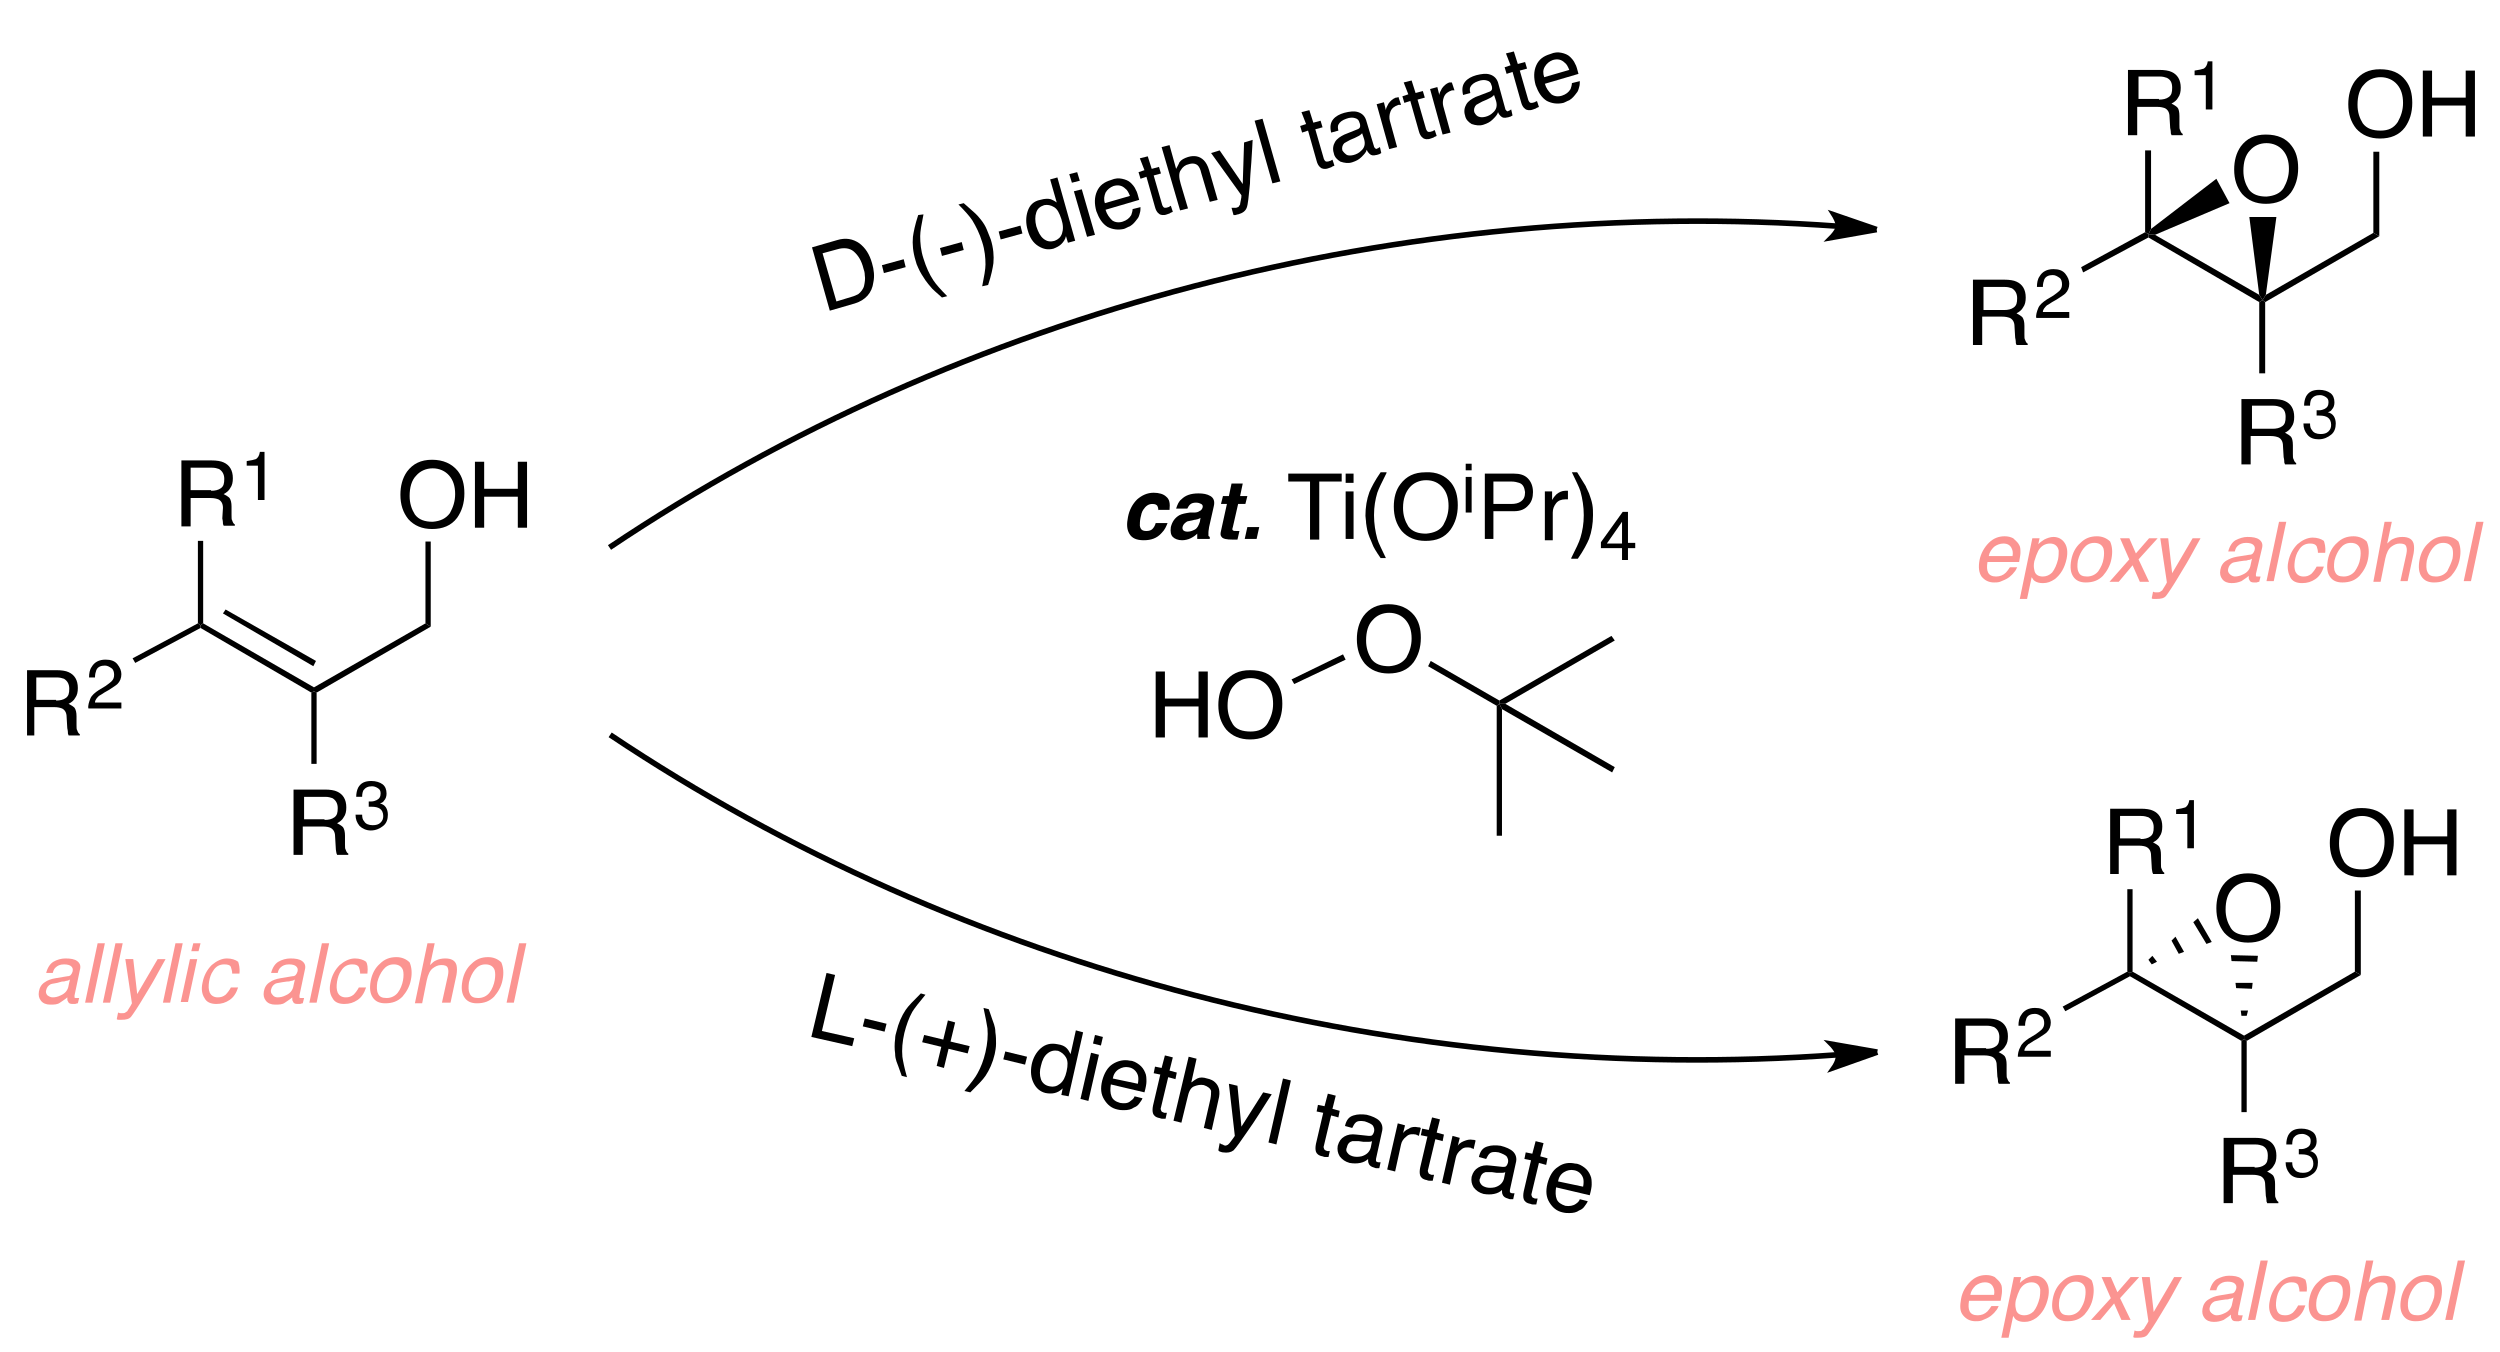 <?xml version="1.0" encoding="utf-8"?>
<!-- Generator: Adobe Illustrator 15.1.0, SVG Export Plug-In . SVG Version: 6.00 Build 0)  -->
<!DOCTYPE svg PUBLIC "-//W3C//DTD SVG 1.1//EN" "http://www.w3.org/Graphics/SVG/1.1/DTD/svg11.dtd">
<svg version="1.1" id="Layer_1" xmlns="http://www.w3.org/2000/svg" xmlns:xlink="http://www.w3.org/1999/xlink" x="0px" y="0px"
	 width="379px" height="205px" viewBox="0 0 379 205" style="enable-background:new 0 0 379 205;" xml:space="preserve">
<style type="text/css">
<![CDATA[
	.st0{clip-path:url(#SVGID_2_);}
	.st1{clip-path:url(#SVGID_4_);}
	.st2{fill:#FB9491;}
	.st3{clip-path:url(#SVGID_4_);fill:none;stroke:#000000;stroke-width:0.85;stroke-miterlimit:10;}
]]>
</style>
<g>
	<defs>
		<rect id="SVGID_1_" width="379" height="205"/>
	</defs>
	<clipPath id="SVGID_2_">
		<use xlink:href="#SVGID_1_"  style="overflow:visible;"/>
	</clipPath>
	<g class="st0">
		<defs>
			<rect id="SVGID_3_" width="379" height="205"/>
		</defs>
		<clipPath id="SVGID_4_">
			<use xlink:href="#SVGID_3_"  style="overflow:visible;"/>
		</clipPath>
		<g class="st1">
			<path class="st2" d="M10.2,148c0.3,0,0.5-0.1,0.6-0.3c0.1-0.1,0.1-0.2,0.2-0.4c0.1-0.4,0-0.6-0.2-0.8c-0.2-0.2-0.6-0.3-1.1-0.3
				c-0.6,0-1,0.2-1.3,0.5c-0.2,0.2-0.3,0.4-0.4,0.8h-1c0.2-0.8,0.6-1.4,1.1-1.7s1.2-0.5,1.8-0.5c0.8,0,1.4,0.1,1.8,0.4
				s0.6,0.7,0.4,1.4l-0.8,3.8c0,0.1,0,0.2,0,0.3c0,0.1,0.1,0.1,0.3,0.1c0,0,0.1,0,0.2,0c0.1,0,0.1,0,0.2,0l-0.2,0.8
				c-0.2,0-0.3,0.1-0.4,0.1c-0.1,0-0.2,0-0.4,0c-0.4,0-0.6-0.1-0.7-0.4c-0.1-0.1-0.1-0.3-0.1-0.6c-0.3,0.3-0.7,0.5-1.1,0.8
				s-0.9,0.3-1.5,0.3c-0.6,0-1.1-0.2-1.4-0.6c-0.3-0.4-0.4-0.8-0.3-1.4c0.1-0.6,0.4-1.1,0.9-1.4c0.4-0.3,1-0.5,1.6-0.6L10.2,148z
				 M8,151.2c0.4,0,0.8-0.1,1.2-0.3c0.7-0.3,1.1-0.8,1.2-1.5l0.2-0.9c-0.2,0.1-0.3,0.2-0.6,0.2c-0.2,0.1-0.4,0.1-0.6,0.1L8.7,149
				c-0.4,0.1-0.7,0.1-1,0.2c-0.4,0.2-0.6,0.5-0.7,0.9c-0.1,0.3,0,0.6,0.2,0.8C7.5,151.1,7.7,151.2,8,151.2z"/>
			<path class="st2" d="M14.8,143h1.1l-1.9,9h-1.1L14.8,143z"/>
			<path class="st2" d="M17.5,143h1.1l-1.9,9h-1.1L17.5,143z"/>
			<path class="st2" d="M23.9,145.4h1.2c-0.2,0.4-0.8,1.4-1.6,2.9c-0.6,1.1-1.2,2-1.6,2.7c-1,1.7-1.7,2.7-2,3.1s-0.8,0.5-1.5,0.5
				c-0.2,0-0.3,0-0.4,0c-0.1,0-0.2,0-0.3-0.1l0.2-1c0.2,0.1,0.3,0.1,0.4,0.1c0.1,0,0.2,0,0.2,0c0.2,0,0.4,0,0.5-0.1
				c0.1-0.1,0.2-0.1,0.3-0.2c0,0,0.1-0.2,0.3-0.5c0.2-0.3,0.3-0.5,0.4-0.7l-1-6.7h1.2l0.6,5.3L23.9,145.4z"/>
			<path class="st2" d="M26.6,143h1.1l-1.9,9h-1.1L26.6,143z"/>
			<path class="st2" d="M28.8,145.4h1.1l-1.4,6.5h-1.1L28.8,145.4z M29.3,143h1.1l-0.3,1.2H29L29.3,143z"/>
			<path class="st2" d="M36.3,147.6h-1.1c0-0.4-0.1-0.7-0.2-1s-0.5-0.4-1-0.4c-0.7,0-1.3,0.3-1.7,1c-0.3,0.4-0.5,1-0.6,1.6
				c-0.1,0.7-0.1,1.2,0.1,1.7c0.2,0.4,0.6,0.7,1.2,0.7c0.5,0,0.8-0.1,1.2-0.4c0.3-0.3,0.6-0.7,0.8-1.1h1.1c-0.3,0.9-0.7,1.5-1.3,1.9
				c-0.6,0.4-1.2,0.6-2,0.6c-0.9,0-1.5-0.3-1.8-0.9c-0.4-0.6-0.5-1.4-0.3-2.3c0.2-1.1,0.7-2,1.4-2.7c0.7-0.6,1.5-1,2.3-1
				c0.7,0,1.3,0.2,1.7,0.5C36.2,146.1,36.4,146.7,36.3,147.6z"/>
			<path class="st2" d="M44.3,148c0.3,0,0.5-0.1,0.6-0.3c0.1-0.1,0.1-0.2,0.2-0.4c0.1-0.4,0-0.6-0.2-0.8c-0.2-0.2-0.6-0.3-1.1-0.3
				c-0.6,0-1,0.2-1.3,0.5c-0.2,0.2-0.3,0.4-0.4,0.8h-1c0.2-0.8,0.6-1.4,1.1-1.7s1.2-0.5,1.8-0.5c0.8,0,1.4,0.1,1.8,0.4
				s0.6,0.7,0.4,1.4l-0.8,3.8c0,0.1,0,0.2,0,0.3c0,0.1,0.1,0.1,0.3,0.1c0,0,0.1,0,0.2,0c0.1,0,0.1,0,0.2,0l-0.2,0.8
				c-0.2,0-0.3,0.1-0.4,0.1c-0.1,0-0.2,0-0.4,0c-0.4,0-0.6-0.1-0.7-0.4c-0.1-0.1-0.1-0.3-0.1-0.6c-0.3,0.3-0.7,0.5-1.1,0.8
				s-0.9,0.3-1.5,0.3c-0.6,0-1.1-0.2-1.4-0.6c-0.3-0.4-0.4-0.8-0.3-1.4c0.1-0.6,0.4-1.1,0.9-1.4c0.4-0.3,1-0.5,1.6-0.6L44.3,148z
				 M42.1,151.2c0.4,0,0.8-0.1,1.2-0.3c0.7-0.3,1.1-0.8,1.2-1.5l0.2-0.9c-0.2,0.1-0.3,0.2-0.6,0.2c-0.2,0.1-0.4,0.1-0.6,0.1
				l-0.7,0.1c-0.4,0.1-0.7,0.1-1,0.2c-0.4,0.2-0.6,0.5-0.7,0.9c-0.1,0.3,0,0.6,0.2,0.8C41.5,151.1,41.8,151.2,42.1,151.2z"/>
			<path class="st2" d="M48.8,143h1.1l-1.9,9h-1.1L48.8,143z"/>
			<path class="st2" d="M55.7,147.6h-1.1c0-0.4-0.1-0.7-0.2-1c-0.2-0.3-0.5-0.4-1-0.4c-0.7,0-1.3,0.3-1.7,1c-0.3,0.4-0.5,1-0.6,1.6
				c-0.1,0.7-0.1,1.2,0.1,1.7c0.2,0.4,0.6,0.7,1.2,0.7c0.5,0,0.8-0.1,1.2-0.4c0.3-0.3,0.6-0.7,0.8-1.1h1.1c-0.3,0.9-0.7,1.5-1.3,1.9
				c-0.6,0.4-1.2,0.6-2,0.6c-0.9,0-1.5-0.3-1.8-0.9c-0.4-0.6-0.5-1.4-0.3-2.3c0.2-1.1,0.7-2,1.4-2.7c0.7-0.6,1.5-1,2.3-1
				c0.7,0,1.3,0.2,1.7,0.5C55.7,146.1,55.8,146.7,55.7,147.6z"/>
			<path class="st2" d="M62.3,148.5c-0.2,1.1-0.7,1.9-1.3,2.6c-0.7,0.7-1.5,1-2.6,1c-0.9,0-1.5-0.3-1.9-0.9
				c-0.4-0.6-0.5-1.4-0.3-2.5c0.2-1.1,0.7-2,1.4-2.6c0.7-0.7,1.5-1,2.5-1c0.8,0,1.5,0.3,2,0.8C62.4,146.6,62.5,147.5,62.3,148.5z
				 M61.1,148.6c0.1-0.6,0.1-1.1,0-1.5c-0.2-0.6-0.7-0.9-1.4-0.9c-0.7,0-1.2,0.3-1.6,0.8s-0.7,1.1-0.9,1.9c-0.1,0.7-0.1,1.3,0.1,1.7
				c0.2,0.5,0.6,0.7,1.3,0.7c0.7,0,1.3-0.3,1.7-0.8S61,149.2,61.1,148.6z"/>
			<path class="st2" d="M64.8,143h1.1l-0.7,3.3c0.3-0.3,0.6-0.6,0.9-0.7c0.4-0.2,0.9-0.3,1.4-0.3c0.9,0,1.5,0.3,1.7,1
				c0.1,0.4,0.1,0.9,0,1.5l-0.9,4.2H67l0.9-4.1c0.1-0.5,0.1-0.8,0-1.1c-0.1-0.4-0.5-0.5-1-0.5c-0.5,0-0.9,0.2-1.3,0.5
				c-0.4,0.3-0.7,0.9-0.9,1.8l-0.7,3.5h-1.1L64.8,143z"/>
			<path class="st2" d="M76.2,148.5c-0.2,1.1-0.7,1.9-1.3,2.6c-0.7,0.7-1.5,1-2.6,1c-0.9,0-1.5-0.3-1.9-0.9
				c-0.4-0.6-0.5-1.4-0.3-2.5c0.2-1.1,0.7-2,1.4-2.6c0.7-0.7,1.5-1,2.5-1c0.8,0,1.5,0.3,2,0.8C76.3,146.6,76.4,147.5,76.2,148.5z
				 M75,148.6c0.1-0.6,0.1-1.1,0-1.5c-0.2-0.6-0.7-0.9-1.4-0.9c-0.7,0-1.2,0.3-1.6,0.8s-0.7,1.1-0.9,1.9c-0.1,0.7-0.1,1.3,0.1,1.7
				c0.2,0.5,0.6,0.7,1.3,0.7c0.7,0,1.3-0.3,1.7-0.8S74.9,149.2,75,148.6z"/>
			<path class="st2" d="M78.7,143h1.1l-1.9,9h-1.1L78.7,143z"/>
		</g>
		<g class="st1">
			<path d="M4.1,101.6h4.5c0.7,0,1.4,0.1,1.8,0.3c0.9,0.4,1.4,1.2,1.4,2.4c0,0.6-0.1,1.1-0.4,1.5c-0.2,0.4-0.6,0.7-1,0.9
				c0.4,0.2,0.7,0.4,0.9,0.6c0.2,0.3,0.3,0.7,0.3,1.3l0,1.3c0,0.4,0,0.7,0.1,0.8c0.1,0.3,0.2,0.5,0.4,0.6v0.2h-1.7
				c0-0.1-0.1-0.2-0.1-0.3c0-0.1,0-0.4-0.1-0.8l-0.1-1.7c0-0.7-0.3-1.1-0.7-1.3c-0.3-0.1-0.6-0.2-1.2-0.2h-3v4.3H4.1V101.6z
				 M8.5,106.2c0.6,0,1.1-0.1,1.5-0.4c0.4-0.3,0.5-0.7,0.5-1.4c0-0.7-0.3-1.2-0.8-1.5c-0.3-0.1-0.6-0.2-1.1-0.2H5.5v3.4H8.5z"/>
		</g>
		<g class="st1">
			<path d="M13.7,105.9c0.2-0.5,0.7-0.9,1.3-1.3l1-0.6c0.4-0.3,0.7-0.5,0.9-0.7c0.3-0.3,0.4-0.6,0.4-1c0-0.4-0.1-0.8-0.4-1
				c-0.3-0.2-0.6-0.4-1-0.4c-0.6,0-1.1,0.2-1.3,0.7c-0.1,0.3-0.2,0.6-0.2,1.1h-0.9c0-0.6,0.1-1.2,0.4-1.6c0.4-0.7,1.1-1.1,2.1-1.1
				c0.8,0,1.4,0.2,1.8,0.7c0.4,0.5,0.6,1,0.6,1.5c0,0.6-0.2,1.1-0.6,1.5c-0.2,0.2-0.7,0.5-1.3,0.9l-0.7,0.4
				c-0.3,0.2-0.6,0.4-0.8,0.5c-0.3,0.3-0.6,0.6-0.6,1h4v0.9h-5C13.3,107,13.5,106.4,13.7,105.9z"/>
		</g>
		<polygon class="st1" points="30,94.5 30.4,94.8 30.4,95.2 20.5,100.5 20.1,99.8 		"/>
		<g class="st1">
			<path d="M27.6,69.8h4.5c0.7,0,1.4,0.1,1.8,0.3c0.9,0.4,1.4,1.2,1.4,2.4c0,0.6-0.1,1.1-0.4,1.5c-0.2,0.4-0.6,0.7-1,0.9
				c0.4,0.2,0.7,0.4,0.9,0.6c0.2,0.3,0.3,0.7,0.3,1.3l0,1.3c0,0.4,0,0.7,0.1,0.8c0.1,0.3,0.2,0.5,0.4,0.6v0.2h-1.7
				c0-0.1-0.1-0.2-0.1-0.3c0-0.1,0-0.4-0.1-0.8L33.8,77c0-0.7-0.3-1.1-0.7-1.3c-0.3-0.1-0.6-0.2-1.2-0.2h-3v4.3h-1.4V69.8z M32,74.4
				c0.6,0,1.1-0.1,1.5-0.4c0.4-0.3,0.5-0.7,0.5-1.4c0-0.7-0.3-1.2-0.8-1.5c-0.3-0.1-0.6-0.2-1.1-0.2h-3.2v3.4H32z"/>
		</g>
		<g class="st1">
			<path d="M37.4,70.6v-0.7c0.7-0.1,1.1-0.2,1.4-0.3c0.3-0.2,0.5-0.5,0.6-1.1h0.7v7.3h-1v-5.2H37.4z"/>
		</g>
		<polygon class="st1" points="30,82 30.8,82 30.8,94.5 30.4,94.8 30,94.5 		"/>
		<polygon class="st1" points="47.6,104.2 47.6,104.8 47.2,105 30.4,95.2 30.4,94.8 30.8,94.5 		"/>
		<polygon class="st1" points="47.9,100.2 47.5,101 33.8,93 34.2,92.4 		"/>
		<g class="st1">
			<path d="M44.8,119.7h4.5c0.7,0,1.4,0.1,1.8,0.3c0.9,0.4,1.4,1.2,1.4,2.4c0,0.6-0.1,1.1-0.4,1.5c-0.2,0.4-0.6,0.7-1,0.9
				c0.4,0.2,0.7,0.4,0.9,0.6c0.2,0.3,0.3,0.7,0.3,1.3l0,1.3c0,0.4,0,0.7,0.1,0.8c0.1,0.3,0.2,0.5,0.4,0.6v0.2h-1.7
				c0-0.1-0.1-0.2-0.1-0.3c0-0.1-0.1-0.4-0.1-0.8l-0.1-1.7c0-0.7-0.3-1.1-0.7-1.3c-0.2-0.1-0.6-0.2-1.2-0.2h-3v4.3h-1.4V119.7z
				 M49.2,124.3c0.6,0,1.1-0.1,1.5-0.4c0.4-0.3,0.5-0.7,0.5-1.4c0-0.7-0.3-1.2-0.8-1.5c-0.3-0.1-0.6-0.2-1.1-0.2h-3.2v3.4H49.2z"/>
		</g>
		<g class="st1">
			<path d="M54.5,125.2c-0.4-0.5-0.6-1-0.6-1.7h1c0,0.5,0.1,0.8,0.3,1c0.2,0.4,0.7,0.6,1.3,0.6c0.5,0,0.9-0.1,1.2-0.4
				c0.3-0.3,0.4-0.6,0.4-1c0-0.5-0.2-0.9-0.5-1.1c-0.3-0.2-0.7-0.3-1.3-0.3c-0.1,0-0.1,0-0.2,0s-0.1,0-0.2,0v-0.8c0.1,0,0.2,0,0.2,0
				c0.1,0,0.1,0,0.2,0c0.3,0,0.6-0.1,0.8-0.2c0.4-0.2,0.6-0.5,0.6-1c0-0.4-0.1-0.6-0.4-0.8c-0.3-0.2-0.6-0.3-0.9-0.3
				c-0.6,0-1,0.2-1.3,0.6c-0.1,0.2-0.2,0.5-0.2,1h-0.9c0-0.5,0.1-1,0.3-1.4c0.4-0.7,1-1,2-1c0.7,0,1.3,0.2,1.7,0.5
				c0.4,0.3,0.6,0.8,0.6,1.4c0,0.4-0.1,0.8-0.4,1.1c-0.1,0.2-0.3,0.3-0.6,0.4c0.4,0.1,0.7,0.3,0.9,0.6c0.2,0.3,0.3,0.7,0.3,1.1
				c0,0.7-0.2,1.3-0.7,1.7c-0.5,0.4-1.1,0.7-1.9,0.7C55.5,125.9,54.9,125.6,54.5,125.2z"/>
		</g>
		<polygon class="st1" points="48,115.8 47.2,115.8 47.2,105 47.6,104.8 48,105 		"/>
		<polygon class="st1" points="64.5,94.5 65.3,95 48,105 47.6,104.8 47.6,104.2 		"/>
		<g class="st1">
			<path d="M69.4,71.4c0.7,0.9,1,2,1,3.4c0,1.5-0.4,2.7-1.1,3.7c-0.9,1.2-2.2,1.7-3.8,1.7c-1.5,0-2.7-0.5-3.6-1.5
				c-0.8-1-1.2-2.2-1.2-3.7c0-1.3,0.3-2.5,1-3.5c0.9-1.2,2.1-1.8,3.8-1.8C67.2,69.7,68.5,70.3,69.4,71.4z M68.2,77.8
				c0.5-0.9,0.8-1.8,0.8-2.9c0-1.2-0.3-2.1-0.9-2.8c-0.6-0.7-1.5-1.1-2.5-1.1c-1,0-1.9,0.4-2.5,1.1c-0.7,0.7-1,1.8-1,3.1
				c0,1.1,0.3,2,0.8,2.8c0.6,0.8,1.5,1.1,2.7,1.1C66.8,79,67.6,78.6,68.2,77.8z"/>
			<path d="M72,70h1.4v4.1h5.1V70h1.4v10h-1.4v-4.7h-5.1V80H72V70z"/>
		</g>
		<polygon class="st1" points="64.5,82.1 65.3,82.1 65.3,95 64.5,94.5 		"/>
		<path class="st3" d="M92.5,111.4c53.5,35.8,120.6,53.3,186.2,48.5"/>
		<path class="st1" d="M284.6,159.5l-6.5,2.3c0,0,0.7-1,0.6-1.8c-0.1-0.8-1-1.7-1-1.7L284.6,159.5"/>
		<path class="st3" d="M284.6,159.5l-6.5,2.3c0,0,0.7-1,0.6-1.8c-0.1-0.8-1-1.7-1-1.7L284.6,159.5"/>
		<path class="st3" d="M278.7,34.3C213.1,29.5,145.9,47.1,92.4,83"/>
		<path class="st1" d="M284.5,34.8l-6.8,1.2c0,0,0.9-0.9,1-1.6s-0.6-1.8-0.6-1.8L284.5,34.8"/>
		<path class="st3" d="M284.5,34.8l-6.8,1.2c0,0,0.9-0.9,1-1.6s-0.6-1.8-0.6-1.8L284.5,34.8"/>
		<g class="st1">
			<path class="st2" d="M306.1,82.6c0.2,0.3,0.2,0.7,0.2,1.2c0,0.3-0.1,0.8-0.2,1.4h-4.8c-0.1,0.7-0.1,1.2,0.1,1.6
				c0.2,0.4,0.6,0.6,1.2,0.6c0.6,0,1.1-0.2,1.5-0.6c0.2-0.2,0.4-0.5,0.6-0.8h1.1c-0.1,0.2-0.2,0.5-0.5,0.8c-0.2,0.3-0.5,0.5-0.7,0.7
				c-0.4,0.3-0.9,0.5-1.4,0.7c-0.3,0.1-0.6,0.1-0.9,0.1c-0.8,0-1.4-0.3-1.9-0.9c-0.4-0.6-0.5-1.4-0.3-2.5c0.2-1,0.7-1.9,1.4-2.6
				c0.7-0.7,1.5-1,2.4-1c0.5,0,0.9,0.1,1.3,0.3C305.6,82,305.9,82.2,306.1,82.6z M305.1,84.3c0.1-0.5,0-0.9-0.1-1.1
				c-0.2-0.5-0.6-0.8-1.3-0.8c-0.5,0-1,0.2-1.4,0.5c-0.4,0.4-0.7,0.8-0.8,1.4H305.1z"/>
			<path class="st2" d="M308.1,81.6h1.1l-0.2,0.9c0.3-0.3,0.6-0.5,0.9-0.7c0.4-0.2,0.9-0.4,1.4-0.4c0.7,0,1.3,0.3,1.7,0.9
				c0.4,0.6,0.5,1.4,0.3,2.4c-0.3,1.4-0.9,2.4-1.8,3.1c-0.6,0.4-1.1,0.6-1.8,0.6c-0.5,0-0.9-0.1-1.2-0.3c-0.2-0.1-0.3-0.3-0.5-0.6
				l-0.7,3.3h-1.1L308.1,81.6z M312,84.8c0.1-0.5,0.1-1,0.1-1.3c-0.1-0.7-0.6-1.1-1.3-1.1c-0.8,0-1.4,0.4-1.8,1.1
				c-0.2,0.4-0.4,0.9-0.6,1.6c-0.1,0.5-0.1,0.9,0,1.3c0.1,0.7,0.6,1,1.3,1c0.5,0,1-0.2,1.4-0.6C311.5,86.3,311.8,85.6,312,84.8z"/>
			<path class="st2" d="M320.1,84.7c-0.2,1.1-0.7,1.9-1.3,2.6c-0.7,0.7-1.5,1-2.6,1c-0.9,0-1.5-0.3-1.9-0.9s-0.5-1.4-0.3-2.5
				c0.2-1.1,0.7-2,1.4-2.6c0.7-0.7,1.5-1,2.5-1c0.8,0,1.5,0.3,2,0.8C320.2,82.8,320.3,83.6,320.1,84.7z M318.9,84.7
				c0.1-0.6,0.1-1.1,0-1.5c-0.2-0.6-0.7-0.9-1.4-0.9c-0.7,0-1.2,0.3-1.6,0.8c-0.4,0.5-0.7,1.1-0.9,1.9c-0.1,0.7-0.1,1.3,0.1,1.7
				c0.2,0.5,0.6,0.7,1.3,0.7c0.7,0,1.3-0.3,1.7-0.8C318.5,86,318.8,85.4,318.9,84.7z"/>
			<path class="st2" d="M321.4,81.6h1.4l1,2.3l2-2.3l1.3,0l-2.9,3.2l1.6,3.4h-1.4l-1.1-2.5l-2.1,2.5h-1.4l3-3.4L321.4,81.6z"/>
			<path class="st2" d="M332.4,81.6h1.2c-0.2,0.4-0.8,1.4-1.6,2.9c-0.6,1.1-1.2,2-1.6,2.7c-1,1.7-1.7,2.7-2,3.1s-0.8,0.5-1.5,0.5
				c-0.2,0-0.3,0-0.4,0s-0.2,0-0.3-0.1l0.2-1c0.2,0.1,0.3,0.1,0.4,0.1c0.1,0,0.2,0,0.2,0c0.2,0,0.4,0,0.5-0.1
				c0.1-0.1,0.2-0.1,0.3-0.2c0,0,0.1-0.2,0.3-0.5c0.2-0.3,0.3-0.5,0.4-0.7l-1-6.7h1.2l0.6,5.3L332.4,81.6z"/>
			<path class="st2" d="M341,84.1c0.3,0,0.5-0.1,0.6-0.3c0.1-0.1,0.1-0.2,0.2-0.4c0.1-0.4,0-0.6-0.2-0.8c-0.2-0.2-0.6-0.3-1.1-0.3
				c-0.6,0-1,0.2-1.3,0.5c-0.2,0.2-0.3,0.4-0.4,0.8h-1c0.2-0.8,0.6-1.4,1.1-1.7c0.6-0.3,1.2-0.5,1.8-0.5c0.8,0,1.4,0.1,1.8,0.4
				c0.4,0.3,0.6,0.7,0.4,1.4L342,87c0,0.1,0,0.2,0,0.3c0,0.1,0.1,0.1,0.3,0.1c0,0,0.1,0,0.2,0c0.1,0,0.1,0,0.2,0l-0.2,0.8
				c-0.2,0-0.3,0.1-0.4,0.1s-0.2,0-0.4,0c-0.4,0-0.6-0.1-0.7-0.4c-0.1-0.1-0.1-0.3-0.1-0.6c-0.3,0.3-0.7,0.5-1.1,0.8
				c-0.5,0.2-0.9,0.3-1.5,0.3c-0.6,0-1.1-0.2-1.4-0.6s-0.4-0.8-0.3-1.4c0.1-0.6,0.4-1.1,0.9-1.4s1-0.5,1.6-0.6L341,84.1z
				 M338.8,87.4c0.4,0,0.8-0.1,1.2-0.3c0.7-0.3,1.1-0.8,1.2-1.5l0.2-0.9c-0.2,0.1-0.3,0.2-0.6,0.2c-0.2,0.1-0.4,0.1-0.6,0.1
				l-0.7,0.1c-0.4,0.1-0.7,0.1-1,0.2c-0.4,0.2-0.6,0.5-0.7,0.9c-0.1,0.3,0,0.6,0.2,0.8S338.5,87.4,338.8,87.4z"/>
			<path class="st2" d="M345.5,79.1h1.1l-1.9,9h-1.1L345.5,79.1z"/>
			<path class="st2" d="M352.5,83.8h-1.1c0-0.4-0.1-0.7-0.2-1c-0.2-0.3-0.5-0.4-1-0.4c-0.7,0-1.3,0.3-1.7,1c-0.3,0.4-0.5,1-0.6,1.6
				c-0.1,0.7-0.1,1.2,0.1,1.7c0.2,0.4,0.6,0.7,1.2,0.7c0.5,0,0.8-0.1,1.2-0.4c0.3-0.3,0.6-0.7,0.8-1.1h1.1c-0.3,0.9-0.7,1.5-1.3,1.9
				c-0.6,0.4-1.2,0.6-2,0.6c-0.9,0-1.5-0.3-1.8-0.9s-0.5-1.4-0.3-2.3c0.2-1.1,0.7-2,1.4-2.7c0.7-0.6,1.5-1,2.3-1
				c0.7,0,1.3,0.2,1.7,0.5C352.4,82.3,352.6,82.9,352.5,83.8z"/>
			<path class="st2" d="M359,84.7c-0.2,1.1-0.7,1.9-1.3,2.6c-0.7,0.7-1.5,1-2.6,1c-0.9,0-1.5-0.3-1.9-0.9s-0.5-1.4-0.3-2.5
				c0.2-1.1,0.7-2,1.4-2.6c0.7-0.7,1.5-1,2.5-1c0.8,0,1.5,0.3,2,0.8C359.1,82.8,359.2,83.6,359,84.7z M357.8,84.7
				c0.1-0.6,0.1-1.1,0-1.5c-0.2-0.6-0.7-0.9-1.4-0.9c-0.7,0-1.2,0.3-1.6,0.8c-0.4,0.5-0.7,1.1-0.9,1.9c-0.1,0.7-0.1,1.3,0.1,1.7
				c0.2,0.5,0.6,0.7,1.3,0.7c0.7,0,1.3-0.3,1.7-0.8C357.4,86,357.7,85.4,357.8,84.7z"/>
			<path class="st2" d="M361.5,79.1h1.1l-0.7,3.3c0.3-0.3,0.6-0.6,0.9-0.7c0.4-0.2,0.9-0.3,1.4-0.3c0.9,0,1.5,0.3,1.7,1
				c0.1,0.4,0.1,0.9,0,1.5l-0.9,4.2h-1.1l0.9-4.1c0.1-0.5,0.1-0.8,0-1.1c-0.1-0.4-0.5-0.5-1-0.5c-0.5,0-0.9,0.2-1.3,0.5
				c-0.4,0.3-0.7,0.9-0.9,1.8l-0.7,3.5h-1.1L361.5,79.1z"/>
			<path class="st2" d="M372.9,84.7c-0.2,1.1-0.7,1.9-1.3,2.6c-0.7,0.7-1.5,1-2.6,1c-0.9,0-1.5-0.3-1.9-0.9s-0.5-1.4-0.3-2.5
				c0.2-1.1,0.7-2,1.4-2.6c0.7-0.7,1.5-1,2.5-1c0.8,0,1.5,0.3,2,0.8C373,82.8,373.1,83.6,372.9,84.7z M371.8,84.7
				c0.1-0.6,0.1-1.1,0-1.5c-0.2-0.6-0.7-0.9-1.4-0.9c-0.7,0-1.2,0.3-1.6,0.8c-0.4,0.5-0.7,1.1-0.9,1.9c-0.1,0.7-0.1,1.3,0.1,1.7
				c0.2,0.5,0.6,0.7,1.3,0.7c0.7,0,1.3-0.3,1.7-0.8C371.3,86,371.6,85.4,371.8,84.7z"/>
			<path class="st2" d="M375.4,79.1h1.1l-1.9,9h-1.1L375.4,79.1z"/>
		</g>
		<g class="st1">
			<path d="M299.4,42.4h4.5c0.7,0,1.4,0.1,1.8,0.3c0.9,0.4,1.4,1.2,1.4,2.4c0,0.6-0.1,1.1-0.4,1.5c-0.2,0.4-0.6,0.7-1,0.9
				c0.4,0.2,0.7,0.4,0.9,0.6c0.2,0.3,0.3,0.7,0.3,1.3l0,1.3c0,0.4,0,0.7,0.1,0.8c0.1,0.3,0.2,0.5,0.4,0.6v0.2h-1.7
				c0-0.1-0.1-0.2-0.1-0.3s0-0.4-0.1-0.8l-0.1-1.7c0-0.7-0.3-1.1-0.7-1.3c-0.3-0.1-0.6-0.2-1.2-0.2h-3v4.3h-1.4V42.4z M303.8,47
				c0.6,0,1.1-0.1,1.5-0.4s0.5-0.7,0.5-1.4c0-0.7-0.3-1.2-0.8-1.5c-0.3-0.1-0.6-0.2-1.1-0.2h-3.2V47H303.8z"/>
		</g>
		<g class="st1">
			<path d="M309,46.7c0.2-0.5,0.7-0.9,1.3-1.3l1-0.6c0.4-0.3,0.7-0.5,0.9-0.7c0.3-0.3,0.4-0.6,0.4-1c0-0.4-0.1-0.8-0.4-1
				c-0.3-0.2-0.6-0.4-1-0.4c-0.6,0-1.1,0.2-1.3,0.7c-0.1,0.3-0.2,0.6-0.2,1.1h-0.9c0-0.6,0.1-1.2,0.4-1.6c0.4-0.7,1.1-1.1,2.1-1.1
				c0.8,0,1.4,0.2,1.8,0.7c0.4,0.5,0.6,1,0.6,1.5c0,0.6-0.2,1.1-0.6,1.5c-0.2,0.2-0.7,0.5-1.3,0.9l-0.7,0.4
				c-0.3,0.2-0.6,0.4-0.8,0.5c-0.3,0.3-0.6,0.6-0.6,1h4v0.9h-5C308.6,47.8,308.8,47.2,309,46.7z"/>
		</g>
		<polygon class="st1" points="325.2,35.2 325.7,35.5 325.7,36 315.8,41.3 315.5,40.5 		"/>
		<g class="st1">
			<path d="M322.9,10.6h4.5c0.7,0,1.4,0.1,1.8,0.3c0.9,0.4,1.4,1.2,1.4,2.4c0,0.6-0.1,1.1-0.4,1.5c-0.2,0.4-0.6,0.7-1,0.9
				c0.4,0.2,0.7,0.4,0.9,0.6s0.3,0.7,0.3,1.3l0,1.3c0,0.4,0,0.7,0.1,0.8c0.1,0.3,0.2,0.5,0.4,0.6v0.2h-1.7c0-0.1-0.1-0.2-0.1-0.3
				s0-0.4-0.1-0.8l-0.1-1.7c0-0.7-0.3-1.1-0.7-1.3c-0.3-0.1-0.6-0.2-1.2-0.2h-3v4.3h-1.4V10.6z M327.3,15.1c0.6,0,1.1-0.1,1.5-0.4
				c0.4-0.3,0.5-0.7,0.5-1.4c0-0.7-0.2-1.2-0.8-1.5c-0.3-0.1-0.6-0.2-1.1-0.2h-3.2v3.4H327.3z"/>
		</g>
		<g class="st1">
			<path d="M332.7,11.4v-0.7c0.7-0.1,1.1-0.2,1.4-0.3c0.3-0.2,0.5-0.5,0.6-1.1h0.7v7.3h-1v-5.2H332.7z"/>
		</g>
		<polygon class="st1" points="325.2,22.8 326.1,22.8 326.1,34.7 325.7,35.5 325.2,35.2 		"/>
		<polygon class="st1" points="342.5,44.7 343,45.5 342.5,45.8 325.7,36 325.7,35.5 326.7,35.6 		"/>
		<g class="st1">
			<path d="M340.1,60.5h4.5c0.7,0,1.4,0.1,1.8,0.3c0.9,0.4,1.4,1.2,1.4,2.4c0,0.6-0.1,1.1-0.4,1.5c-0.2,0.4-0.6,0.7-1,0.9
				c0.4,0.2,0.7,0.4,0.9,0.6s0.3,0.7,0.3,1.3l0,1.3c0,0.4,0,0.7,0.1,0.8c0.1,0.3,0.2,0.5,0.4,0.6v0.2h-1.7c0-0.1-0.1-0.2-0.1-0.3
				s0-0.4-0.1-0.8l-0.1-1.7c0-0.7-0.3-1.1-0.7-1.3c-0.3-0.1-0.6-0.2-1.2-0.2h-3v4.3h-1.4V60.5z M344.5,65c0.6,0,1.1-0.1,1.5-0.4
				c0.4-0.3,0.5-0.7,0.5-1.4c0-0.7-0.2-1.2-0.8-1.5c-0.3-0.1-0.6-0.2-1.1-0.2h-3.2V65H344.5z"/>
		</g>
		<g class="st1">
			<path d="M349.8,65.9c-0.4-0.5-0.6-1-0.6-1.7h1c0,0.5,0.1,0.8,0.3,1c0.2,0.4,0.7,0.6,1.3,0.6c0.5,0,0.9-0.1,1.2-0.4
				c0.3-0.3,0.4-0.6,0.4-1c0-0.5-0.2-0.9-0.5-1.1c-0.3-0.2-0.7-0.3-1.3-0.3c-0.1,0-0.1,0-0.2,0c-0.1,0-0.1,0-0.2,0v-0.8
				c0.1,0,0.2,0,0.2,0s0.1,0,0.2,0c0.3,0,0.6-0.1,0.8-0.2c0.4-0.2,0.6-0.5,0.6-1c0-0.4-0.1-0.6-0.4-0.8c-0.3-0.2-0.6-0.3-0.9-0.3
				c-0.6,0-1,0.2-1.3,0.6c-0.1,0.2-0.2,0.5-0.2,1h-0.9c0-0.5,0.1-1,0.3-1.4c0.4-0.7,1-1,2-1c0.7,0,1.3,0.2,1.7,0.5s0.6,0.8,0.6,1.4
				c0,0.4-0.1,0.8-0.4,1.1c-0.1,0.2-0.3,0.3-0.6,0.4c0.4,0.1,0.7,0.3,0.9,0.6s0.3,0.7,0.3,1.1c0,0.7-0.2,1.3-0.7,1.7
				c-0.5,0.4-1.1,0.7-1.9,0.7C350.8,66.6,350.2,66.4,349.8,65.9z"/>
		</g>
		<polygon class="st1" points="343.4,56.6 342.5,56.6 342.5,45.8 343,45.5 343.4,45.8 		"/>
		<polygon class="st1" points="359.8,35.3 360.7,35.8 343.4,45.8 343,45.5 343.5,44.7 		"/>
		<g class="st1">
			<path d="M364.7,12.2c0.7,0.9,1,2,1,3.4c0,1.5-0.4,2.7-1.1,3.7c-0.9,1.2-2.2,1.7-3.8,1.7c-1.5,0-2.7-0.5-3.6-1.5
				c-0.8-1-1.2-2.2-1.2-3.7c0-1.3,0.3-2.5,1-3.5c0.9-1.2,2.1-1.8,3.8-1.8C362.5,10.5,363.8,11,364.7,12.2z M363.5,18.5
				c0.5-0.9,0.8-1.8,0.8-2.9c0-1.2-0.3-2.1-0.9-2.8c-0.6-0.7-1.5-1.1-2.5-1.1c-1,0-1.9,0.4-2.5,1.1c-0.7,0.7-1,1.8-1,3.1
				c0,1.1,0.3,2,0.8,2.8c0.6,0.8,1.5,1.1,2.7,1.1C362.1,19.8,362.9,19.4,363.5,18.5z"/>
			<path d="M367.3,10.7h1.4v4.1h5.1v-4.1h1.4v10h-1.4V16h-5.1v4.7h-1.4V10.7z"/>
		</g>
		<polygon class="st1" points="359.8,23 360.7,23 360.7,35.8 359.8,35.3 		"/>
		<g class="st1">
			<path d="M347.4,22.1c0.7,0.9,1,2,1,3.4c0,1.5-0.4,2.7-1.1,3.7c-0.9,1.2-2.2,1.7-3.8,1.7c-1.5,0-2.7-0.5-3.6-1.5
				c-0.8-1-1.2-2.2-1.2-3.7c0-1.3,0.3-2.5,1-3.5c0.9-1.2,2.1-1.8,3.8-1.8C345.3,20.4,346.6,21,347.4,22.1z M346.2,28.5
				c0.5-0.9,0.8-1.8,0.8-2.9c0-1.2-0.3-2.1-0.9-2.8c-0.6-0.7-1.5-1.1-2.5-1.1c-1,0-1.9,0.4-2.5,1.1c-0.7,0.7-1,1.8-1,3.1
				c0,1.1,0.3,2,0.8,2.8c0.6,0.8,1.5,1.1,2.7,1.1C344.8,29.7,345.7,29.3,346.2,28.5z"/>
		</g>
		<polygon class="st1" points="336,27.1 338,30.8 326.7,35.6 325.7,35.5 326.1,34.7 		"/>
		<polygon class="st1" points="341,32.9 345.1,32.9 343.5,44.7 343,45.5 342.5,44.7 		"/>
		<g class="st1">
			<path class="st2" d="M303.3,194.6c0.2,0.3,0.2,0.7,0.2,1.2c0,0.3-0.1,0.8-0.2,1.4h-4.8c-0.1,0.7-0.1,1.2,0.1,1.6s0.6,0.6,1.2,0.6
				c0.6,0,1.1-0.2,1.5-0.6c0.2-0.2,0.4-0.5,0.6-0.8h1.1c-0.1,0.2-0.2,0.5-0.5,0.8c-0.2,0.3-0.5,0.5-0.7,0.7
				c-0.4,0.3-0.9,0.5-1.4,0.7c-0.3,0.1-0.6,0.1-0.9,0.1c-0.8,0-1.4-0.3-1.9-0.9s-0.5-1.4-0.3-2.5c0.2-1.1,0.7-1.9,1.4-2.6
				c0.7-0.7,1.5-1,2.4-1c0.5,0,0.9,0.1,1.3,0.3C302.8,194,303.1,194.2,303.3,194.6z M302.3,196.3c0.1-0.5,0-0.9-0.1-1.1
				c-0.2-0.5-0.6-0.8-1.3-0.8c-0.5,0-1,0.2-1.4,0.5c-0.4,0.4-0.7,0.8-0.8,1.4H302.3z"/>
			<path class="st2" d="M305.3,193.6h1.1l-0.2,0.9c0.3-0.3,0.6-0.5,0.9-0.7c0.4-0.2,0.9-0.4,1.4-0.4c0.7,0,1.3,0.3,1.7,0.9
				s0.5,1.4,0.3,2.4c-0.3,1.4-0.9,2.4-1.8,3.1c-0.6,0.4-1.1,0.6-1.8,0.6c-0.5,0-0.9-0.1-1.2-0.3c-0.2-0.1-0.3-0.3-0.5-0.6l-0.7,3.3
				h-1.1L305.3,193.6z M309.2,196.8c0.1-0.5,0.1-1,0.1-1.3c-0.1-0.7-0.6-1.1-1.3-1.1c-0.8,0-1.4,0.4-1.8,1.1
				c-0.2,0.4-0.4,0.9-0.6,1.6c-0.1,0.5-0.1,0.9,0,1.3c0.1,0.7,0.6,1,1.3,1c0.5,0,1-0.2,1.4-0.6C308.7,198.3,309,197.6,309.2,196.8z"
				/>
			<path class="st2" d="M317.3,196.7c-0.2,1.1-0.7,1.9-1.3,2.6c-0.7,0.7-1.5,1-2.6,1c-0.9,0-1.5-0.3-1.9-0.9s-0.5-1.4-0.3-2.5
				c0.2-1.1,0.7-2,1.4-2.6c0.7-0.7,1.5-1,2.5-1c0.8,0,1.5,0.3,2,0.8C317.4,194.8,317.5,195.6,317.3,196.7z M316.1,196.7
				c0.1-0.6,0.1-1.1,0-1.5c-0.2-0.6-0.7-0.9-1.4-0.9c-0.7,0-1.2,0.3-1.6,0.8c-0.4,0.5-0.7,1.1-0.9,1.9c-0.1,0.7-0.1,1.3,0.1,1.7
				c0.2,0.5,0.6,0.7,1.3,0.7c0.7,0,1.3-0.3,1.7-0.8C315.7,198,316,197.4,316.1,196.7z"/>
			<path class="st2" d="M318.6,193.6h1.4l1,2.3l2-2.3l1.3,0l-2.9,3.2l1.6,3.3h-1.4l-1.1-2.5l-2.1,2.5h-1.4l3-3.3L318.6,193.6z"/>
			<path class="st2" d="M329.6,193.6h1.2c-0.2,0.4-0.8,1.4-1.6,2.9c-0.6,1.1-1.2,2-1.6,2.7c-1,1.7-1.7,2.7-2,3.1
				c-0.3,0.4-0.8,0.5-1.5,0.5c-0.2,0-0.3,0-0.4,0c-0.1,0-0.2,0-0.3-0.1l0.2-1c0.2,0.1,0.3,0.1,0.4,0.1c0.1,0,0.2,0,0.2,0
				c0.2,0,0.4,0,0.5-0.1c0.1-0.1,0.2-0.2,0.3-0.2c0,0,0.1-0.2,0.3-0.5c0.2-0.3,0.3-0.5,0.4-0.7l-1-6.7h1.2l0.6,5.3L329.6,193.6z"/>
			<path class="st2" d="M338.2,196.1c0.3,0,0.5-0.1,0.6-0.3c0.1-0.1,0.1-0.2,0.2-0.4c0.1-0.4,0-0.6-0.2-0.8
				c-0.2-0.2-0.6-0.3-1.1-0.3c-0.6,0-1,0.2-1.3,0.5c-0.2,0.2-0.3,0.4-0.4,0.8h-1c0.2-0.8,0.6-1.4,1.1-1.7c0.6-0.3,1.2-0.5,1.8-0.5
				c0.8,0,1.4,0.1,1.8,0.4c0.4,0.3,0.6,0.7,0.4,1.4l-0.8,3.8c0,0.1,0,0.2,0,0.3c0,0.1,0.1,0.1,0.3,0.1c0,0,0.1,0,0.2,0
				c0.1,0,0.1,0,0.2,0l-0.2,0.8c-0.2,0-0.3,0.1-0.4,0.1c-0.1,0-0.2,0-0.4,0c-0.4,0-0.6-0.1-0.7-0.4c-0.1-0.1-0.1-0.3-0.1-0.6
				c-0.3,0.3-0.7,0.5-1.1,0.8c-0.5,0.2-0.9,0.3-1.5,0.3c-0.6,0-1.1-0.2-1.4-0.6c-0.3-0.4-0.4-0.8-0.3-1.4c0.1-0.6,0.4-1.1,0.9-1.4
				s1-0.5,1.6-0.6L338.2,196.1z M336,199.4c0.4,0,0.8-0.1,1.2-0.3c0.7-0.3,1.1-0.8,1.2-1.5l0.2-0.9c-0.2,0.1-0.3,0.2-0.6,0.2
				c-0.2,0.1-0.4,0.1-0.6,0.1l-0.7,0.1c-0.4,0.1-0.7,0.1-1,0.2c-0.4,0.2-0.6,0.5-0.7,0.9c-0.1,0.3,0,0.6,0.2,0.8
				S335.7,199.4,336,199.4z"/>
			<path class="st2" d="M342.7,191.1h1.1l-1.9,9h-1.1L342.7,191.1z"/>
			<path class="st2" d="M349.7,195.8h-1.1c0-0.4-0.1-0.7-0.2-1c-0.2-0.3-0.5-0.4-1-0.4c-0.7,0-1.3,0.3-1.7,1c-0.3,0.4-0.5,1-0.6,1.6
				c-0.1,0.7-0.1,1.2,0.1,1.7s0.6,0.7,1.2,0.7c0.5,0,0.8-0.1,1.2-0.4c0.3-0.3,0.6-0.7,0.8-1.1h1.1c-0.3,0.9-0.7,1.5-1.3,1.9
				c-0.6,0.4-1.2,0.6-2,0.6c-0.9,0-1.5-0.3-1.8-0.9c-0.4-0.6-0.5-1.4-0.3-2.3c0.2-1.1,0.7-2,1.4-2.7s1.5-1,2.3-1
				c0.7,0,1.3,0.2,1.7,0.5C349.6,194.3,349.8,194.9,349.7,195.8z"/>
			<path class="st2" d="M356.2,196.7c-0.2,1.1-0.7,1.9-1.3,2.6c-0.7,0.7-1.5,1-2.6,1c-0.9,0-1.5-0.3-1.9-0.9s-0.5-1.4-0.3-2.5
				c0.2-1.1,0.7-2,1.4-2.6c0.7-0.7,1.5-1,2.5-1c0.8,0,1.5,0.3,2,0.8C356.3,194.8,356.4,195.6,356.2,196.7z M355.1,196.7
				c0.1-0.6,0.1-1.1,0-1.5c-0.2-0.6-0.7-0.9-1.4-0.9c-0.7,0-1.2,0.3-1.6,0.8c-0.4,0.5-0.7,1.1-0.9,1.9c-0.1,0.7-0.1,1.3,0.1,1.7
				c0.2,0.5,0.6,0.7,1.3,0.7c0.7,0,1.3-0.3,1.7-0.8C354.6,198,354.9,197.4,355.1,196.7z"/>
			<path class="st2" d="M358.7,191.1h1.1l-0.7,3.3c0.3-0.3,0.6-0.6,0.9-0.7c0.4-0.2,0.9-0.3,1.4-0.3c0.9,0,1.5,0.3,1.7,1
				c0.1,0.4,0.1,0.9,0,1.5l-0.9,4.2H361l0.9-4.1c0.1-0.5,0.1-0.8,0-1.1c-0.1-0.4-0.5-0.5-1-0.5c-0.5,0-0.9,0.2-1.3,0.5
				c-0.4,0.3-0.7,0.9-0.9,1.8l-0.7,3.5h-1.1L358.7,191.1z"/>
			<path class="st2" d="M370.1,196.7c-0.2,1.1-0.7,1.9-1.3,2.6c-0.7,0.7-1.5,1-2.6,1c-0.9,0-1.5-0.3-1.9-0.9s-0.5-1.4-0.3-2.5
				c0.2-1.1,0.7-2,1.4-2.6c0.7-0.7,1.5-1,2.5-1c0.8,0,1.5,0.3,2,0.8C370.2,194.8,370.3,195.6,370.1,196.7z M369,196.7
				c0.1-0.6,0.1-1.1,0-1.5c-0.2-0.6-0.7-0.9-1.4-0.9c-0.7,0-1.2,0.3-1.6,0.8c-0.4,0.5-0.7,1.1-0.9,1.9c-0.1,0.7-0.1,1.3,0.1,1.7
				c0.2,0.5,0.6,0.7,1.3,0.7c0.7,0,1.3-0.3,1.7-0.8C368.5,198,368.8,197.4,369,196.7z"/>
			<path class="st2" d="M372.6,191.1h1.1l-1.9,9h-1.1L372.6,191.1z"/>
		</g>
		<g class="st1">
			<path d="M296.7,154.4h4.5c0.7,0,1.4,0.1,1.8,0.3c0.9,0.4,1.4,1.2,1.4,2.4c0,0.6-0.1,1.1-0.4,1.5c-0.2,0.4-0.6,0.7-1,0.9
				c0.4,0.2,0.7,0.4,0.9,0.6c0.2,0.3,0.3,0.7,0.3,1.3l0,1.3c0,0.4,0,0.7,0.1,0.8c0.1,0.3,0.2,0.5,0.4,0.6v0.2h-1.7
				c0-0.1-0.1-0.2-0.1-0.3c0-0.1,0-0.4-0.1-0.8l-0.1-1.7c0-0.7-0.3-1.1-0.7-1.3c-0.3-0.1-0.6-0.2-1.2-0.2h-3v4.3h-1.4V154.4z
				 M301.1,159c0.6,0,1.1-0.1,1.5-0.4s0.5-0.7,0.5-1.4c0-0.7-0.3-1.2-0.8-1.5c-0.3-0.1-0.6-0.2-1.1-0.2H298v3.4H301.1z"/>
		</g>
		<g class="st1">
			<path d="M306.3,158.7c0.2-0.5,0.7-0.9,1.3-1.3l1-0.6c0.4-0.3,0.7-0.5,0.9-0.7c0.3-0.3,0.4-0.6,0.4-1c0-0.4-0.1-0.8-0.4-1
				c-0.3-0.2-0.6-0.4-1-0.4c-0.6,0-1.1,0.2-1.3,0.7c-0.1,0.3-0.2,0.6-0.2,1.1H306c0-0.6,0.1-1.2,0.4-1.6c0.4-0.7,1.1-1.1,2.1-1.1
				c0.8,0,1.4,0.2,1.8,0.7c0.4,0.5,0.6,1,0.6,1.5c0,0.6-0.2,1.1-0.6,1.5c-0.2,0.2-0.7,0.5-1.3,0.9l-0.7,0.4
				c-0.3,0.2-0.6,0.4-0.8,0.5c-0.3,0.3-0.6,0.6-0.6,1h4v0.9h-5C305.9,159.8,306,159.2,306.3,158.7z"/>
		</g>
		<polygon class="st1" points="322.5,147.3 322.9,147.5 322.9,148 313.1,153.3 312.7,152.6 		"/>
		<g class="st1">
			<path d="M320.1,122.6h4.5c0.7,0,1.4,0.1,1.8,0.3c0.9,0.4,1.4,1.2,1.4,2.4c0,0.6-0.1,1.1-0.4,1.5c-0.2,0.4-0.6,0.7-1,0.9
				c0.4,0.2,0.7,0.4,0.9,0.6c0.2,0.3,0.3,0.7,0.3,1.3l0,1.3c0,0.4,0,0.7,0.1,0.8c0.1,0.3,0.2,0.5,0.4,0.6v0.2h-1.7
				c0-0.1-0.1-0.2-0.1-0.3s-0.1-0.4-0.1-0.8l-0.1-1.7c0-0.7-0.3-1.1-0.7-1.3c-0.2-0.1-0.6-0.2-1.2-0.2h-3v4.3h-1.3V122.6z
				 M324.5,127.2c0.6,0,1.1-0.1,1.5-0.4c0.4-0.3,0.5-0.7,0.5-1.4c0-0.7-0.3-1.2-0.8-1.5c-0.3-0.1-0.6-0.2-1.1-0.2h-3.2v3.4H324.5z"
				/>
		</g>
		<g class="st1">
			<path d="M329.9,123.4v-0.7c0.7-0.1,1.1-0.2,1.4-0.3c0.3-0.2,0.5-0.5,0.6-1.1h0.7v7.3h-1v-5.2H329.9z"/>
		</g>
		<polygon class="st1" points="322.5,134.8 323.3,134.8 323.3,147.3 322.9,147.5 322.5,147.3 		"/>
		<polygon class="st1" points="340.2,157 340.2,157.5 339.8,157.8 322.9,148 322.9,147.5 323.3,147.3 		"/>
		<g class="st1">
			<path d="M337.4,172.5h4.5c0.7,0,1.4,0.1,1.8,0.3c0.9,0.4,1.4,1.2,1.4,2.4c0,0.6-0.1,1.1-0.4,1.5c-0.2,0.4-0.6,0.7-1,0.9
				c0.4,0.2,0.7,0.4,0.9,0.6c0.2,0.3,0.3,0.7,0.3,1.3l0,1.3c0,0.4,0,0.7,0.1,0.8c0.1,0.3,0.2,0.5,0.4,0.6v0.2h-1.7
				c0-0.1-0.1-0.2-0.1-0.3s0-0.4-0.1-0.8l-0.1-1.7c0-0.7-0.3-1.1-0.7-1.3c-0.3-0.1-0.6-0.2-1.2-0.2h-3v4.3h-1.4V172.5z M341.8,177
				c0.6,0,1.1-0.1,1.5-0.4c0.4-0.3,0.5-0.7,0.5-1.4c0-0.7-0.2-1.2-0.8-1.5c-0.3-0.1-0.6-0.2-1.1-0.2h-3.2v3.4H341.8z"/>
		</g>
		<g class="st1">
			<path d="M347.1,177.9c-0.4-0.5-0.6-1-0.6-1.7h1c0,0.5,0.1,0.8,0.3,1c0.2,0.4,0.7,0.6,1.3,0.6c0.5,0,0.9-0.1,1.2-0.4
				c0.3-0.3,0.4-0.6,0.4-1c0-0.5-0.2-0.9-0.5-1.1c-0.3-0.2-0.7-0.3-1.3-0.3c-0.1,0-0.1,0-0.2,0s-0.1,0-0.2,0v-0.8c0.1,0,0.2,0,0.2,0
				c0.1,0,0.1,0,0.2,0c0.3,0,0.6-0.1,0.8-0.2c0.4-0.2,0.6-0.5,0.6-1c0-0.4-0.1-0.6-0.4-0.8c-0.3-0.2-0.6-0.3-0.9-0.3
				c-0.6,0-1,0.2-1.3,0.6c-0.1,0.2-0.2,0.5-0.2,1h-0.9c0-0.5,0.1-1,0.3-1.4c0.4-0.7,1-1,2-1c0.7,0,1.3,0.2,1.7,0.5
				c0.4,0.3,0.6,0.8,0.6,1.4c0,0.4-0.1,0.8-0.4,1.1c-0.2,0.2-0.3,0.3-0.6,0.4c0.4,0.1,0.7,0.3,0.9,0.6c0.2,0.3,0.3,0.7,0.3,1.1
				c0,0.7-0.2,1.3-0.7,1.7c-0.5,0.4-1.1,0.7-1.9,0.7C348.1,178.6,347.5,178.4,347.1,177.9z"/>
		</g>
		<polygon class="st1" points="340.6,168.6 339.8,168.6 339.8,157.8 340.2,157.5 340.6,157.8 		"/>
		<polygon class="st1" points="357,147.3 357.9,147.8 340.6,157.8 340.2,157.5 340.2,157 		"/>
		<g class="st1">
			<path d="M361.9,124.2c0.7,0.9,1,2,1,3.4c0,1.5-0.4,2.7-1.1,3.7c-0.9,1.2-2.2,1.7-3.8,1.7c-1.5,0-2.7-0.5-3.6-1.5
				c-0.8-1-1.2-2.2-1.2-3.7c0-1.3,0.3-2.5,1-3.5c0.9-1.2,2.1-1.8,3.8-1.8C359.7,122.5,361,123,361.9,124.2z M360.7,130.5
				c0.5-0.9,0.8-1.8,0.8-2.9c0-1.2-0.3-2.1-0.9-2.8c-0.6-0.7-1.5-1.1-2.5-1.1c-1,0-1.9,0.4-2.5,1.1c-0.7,0.7-1,1.8-1,3.1
				c0,1.1,0.3,2,0.8,2.8c0.6,0.8,1.5,1.1,2.7,1.1C359.3,131.8,360.1,131.4,360.7,130.5z"/>
			<path d="M364.5,122.7h1.4v4.1h5.1v-4.1h1.4v10H371V128h-5.1v4.7h-1.4V122.7z"/>
		</g>
		<polygon class="st1" points="357,135 357.9,135 357.9,147.8 357,147.3 		"/>
		<g class="st1">
			<path d="M344.7,134.1c0.7,0.9,1,2,1,3.4c0,1.5-0.4,2.7-1.1,3.7c-0.9,1.2-2.2,1.7-3.8,1.7c-1.5,0-2.7-0.5-3.6-1.5
				c-0.8-1-1.2-2.2-1.2-3.7c0-1.3,0.3-2.5,1-3.5c0.9-1.2,2.1-1.8,3.8-1.8C342.5,132.4,343.8,133,344.7,134.1z M343.5,140.5
				c0.5-0.9,0.8-1.8,0.8-2.9c0-1.2-0.3-2.1-0.9-2.8s-1.5-1.1-2.5-1.1c-1,0-1.9,0.4-2.5,1.1c-0.7,0.7-1,1.8-1,3.1
				c0,1.1,0.3,2,0.8,2.8s1.5,1.1,2.7,1.1C342.1,141.7,342.9,141.3,343.5,140.5z"/>
		</g>
		<polygon class="st1" points="333.2,139.2 335.3,142.8 334.5,143.1 332.5,139.8 		"/>
		<polygon class="st1" points="329.8,142 331.1,144.3 330.3,144.6 329.2,142.6 		"/>
		<polygon class="st1" points="326.3,144.9 327,145.8 326.2,146.2 325.7,145.5 		"/>
		<polygon class="st1" points="338.2,144.8 342.3,144.9 342.2,145.8 338.3,145.7 		"/>
		<polygon class="st1" points="338.9,149 341.5,149 341.4,149.9 339,149.8 		"/>
		<polygon class="st1" points="339.7,153.2 340.8,153.2 340.6,154 339.8,154 		"/>
		<g class="st1">
			<path d="M125.3,147.5l1.3,0.3l-2,8.5l4.9,1.1l-0.3,1.2l-6.2-1.4L125.3,147.5z"/>
			<path d="M131.1,154.4l3.3,0.8l-0.3,1.2l-3.3-0.8L131.1,154.4z"/>
			<path d="M140.3,150.8c-1,1.2-1.7,2.1-2,2.6c-0.5,0.9-0.9,2-1.2,3.2c-0.3,1.3-0.4,2.5-0.3,3.6c0.1,0.7,0.3,1.7,0.7,3.1l-0.8-0.2
				c-0.4-1.2-0.7-1.9-0.8-2.2c-0.1-0.3-0.2-0.7-0.2-1.2c-0.1-0.7-0.1-1.4,0-2.2c0-0.4,0.1-0.8,0.2-1.1c0.3-1.3,0.8-2.4,1.4-3.3
				c0.4-0.6,1.2-1.4,2.3-2.5L140.3,150.8z"/>
			<path d="M139.8,158l0.3-1.1l2.9,0.7l0.7-2.9l1.1,0.3l-0.7,2.9l2.9,0.7l-0.3,1.1l-2.9-0.7l-0.7,2.9l-1.1-0.3l0.7-2.9L139.8,158z"
				/>
			<path d="M146.2,165.4c1-1.2,1.7-2.1,2-2.7c0.5-0.9,0.9-1.9,1.2-3.2s0.4-2.5,0.3-3.6c-0.1-0.7-0.3-1.7-0.6-3.1l0.8,0.2
				c0.4,1.2,0.7,2,0.8,2.3s0.2,0.7,0.2,1.2c0.1,0.6,0.1,1.2,0.1,1.7c0,0.6-0.1,1.1-0.2,1.6c-0.3,1.3-0.8,2.4-1.4,3.3
				c-0.4,0.6-1.2,1.4-2.3,2.5L146.2,165.4z"/>
			<path d="M152.4,159.4l3.3,0.8l-0.3,1.2l-3.3-0.8L152.4,159.4z"/>
			<path d="M161.7,158.9c0.2,0.2,0.4,0.5,0.6,0.9l0.8-3.6l1.1,0.3l-2.2,9.7l-1.1-0.2l0.2-1c-0.4,0.4-0.8,0.6-1.2,0.7
				c-0.4,0.1-0.9,0.1-1.4,0c-0.8-0.2-1.4-0.7-1.8-1.5c-0.4-0.8-0.5-1.7-0.3-2.8c0.2-1,0.7-1.9,1.4-2.5c0.7-0.6,1.5-0.8,2.5-0.6
				C161,158.4,161.4,158.6,161.7,158.9z M157.8,163.6c0.2,0.6,0.7,1,1.4,1.1c0.5,0.1,1,0,1.5-0.4c0.5-0.4,0.8-1,1-1.9
				c0.2-0.9,0.2-1.6-0.1-2.1c-0.3-0.5-0.7-0.8-1.2-1c-0.6-0.1-1.1,0-1.6,0.4s-0.8,1-1,1.9C157.6,162.3,157.6,163,157.8,163.6z"/>
			<path d="M165.4,159.6l1.2,0.3l-1.6,7l-1.2-0.3L165.4,159.6z M166,156.9l1.2,0.3l-0.3,1.3l-1.2-0.3L166,156.9z"/>
			<path d="M172.7,161.4c0.4,0.3,0.7,0.7,0.9,1.2c0.2,0.4,0.2,0.9,0.2,1.4c0,0.3-0.1,0.9-0.3,1.6l-5.1-1.2c-0.1,0.7-0.1,1.3,0.1,1.8
				c0.2,0.5,0.6,0.8,1.3,1c0.6,0.1,1.2,0.1,1.6-0.3c0.3-0.2,0.5-0.4,0.6-0.7l1.2,0.3c-0.1,0.3-0.3,0.5-0.5,0.8
				c-0.2,0.3-0.5,0.5-0.8,0.6c-0.4,0.3-0.9,0.4-1.5,0.4c-0.3,0-0.6,0-1-0.1c-0.9-0.2-1.5-0.7-2-1.5s-0.6-1.7-0.3-2.9
				c0.3-1.1,0.8-2,1.6-2.5s1.7-0.7,2.6-0.5C171.8,160.8,172.3,161.1,172.7,161.4z M172.5,164.3c0.1-0.5,0.1-1,0-1.3
				c-0.2-0.6-0.7-1.1-1.4-1.2c-0.5-0.1-1,0-1.5,0.3s-0.8,0.8-0.9,1.4L172.5,164.3z"/>
			<path d="M176.6,160l1.2,0.3l-0.5,2l1.1,0.3l-0.2,1l-1.1-0.3l-1.1,4.6c-0.1,0.2,0,0.4,0.1,0.6c0.1,0.1,0.2,0.1,0.4,0.2
				c0.1,0,0.1,0,0.2,0c0.1,0,0.1,0,0.2,0l-0.2,0.9c-0.1,0-0.3,0-0.4,0c-0.2,0-0.3,0-0.5-0.1c-0.6-0.1-0.9-0.4-1-0.7
				c-0.1-0.3-0.1-0.7,0-1.2l1.1-4.7l-1-0.2l0.2-1l1,0.2L176.6,160z"/>
			<path d="M180.2,160.2l1.2,0.3l-0.8,3.6c0.4-0.3,0.7-0.5,0.9-0.6c0.4-0.2,0.9-0.2,1.5,0c1,0.2,1.6,0.8,1.8,1.6
				c0.1,0.4,0.1,1-0.1,1.7l-1,4.5l-1.2-0.3l1-4.4c0.1-0.5,0.1-0.9,0.1-1.2c-0.1-0.4-0.5-0.7-1.1-0.9c-0.5-0.1-1,0-1.5,0.2
				c-0.5,0.2-0.8,0.8-1,1.8l-0.9,3.7l-1.2-0.3L180.2,160.2z"/>
			<path d="M191.5,165.6l1.3,0.3c-0.3,0.4-0.9,1.4-1.8,2.8c-0.7,1.1-1.3,2-1.8,2.7c-1.1,1.6-1.8,2.6-2.2,3c-0.4,0.3-0.9,0.4-1.6,0.3
				c-0.2,0-0.3-0.1-0.4-0.1s-0.2-0.1-0.3-0.2l0.2-1.1c0.2,0.1,0.3,0.2,0.4,0.2c0.1,0,0.2,0.1,0.2,0.1c0.2,0.1,0.4,0.1,0.5,0
				c0.1,0,0.2-0.1,0.3-0.2c0,0,0.2-0.2,0.4-0.5c0.2-0.3,0.4-0.5,0.5-0.7l-0.9-7.9l1.3,0.3l0.6,6.2L191.5,165.6z"/>
			<path d="M194.5,163.5l1.2,0.3l-2.2,9.7l-1.2-0.3L194.5,163.5z"/>
			<path d="M201.3,165.8l1.2,0.3l-0.5,2l1.1,0.3l-0.2,1l-1.1-0.3l-1.1,4.6c-0.1,0.2,0,0.4,0.1,0.6c0.1,0.1,0.2,0.1,0.4,0.2
				c0.1,0,0.1,0,0.2,0c0.1,0,0.1,0,0.2,0l-0.2,0.9c-0.1,0-0.3,0-0.4,0c-0.2,0-0.3,0-0.5-0.1c-0.6-0.1-0.9-0.4-1-0.7
				c-0.1-0.3-0.1-0.7,0-1.2l1.1-4.7l-1-0.2l0.2-1l1,0.2L201.3,165.8z"/>
			<path d="M207.5,172.2c0.3,0,0.5,0,0.6-0.2c0.1-0.1,0.1-0.2,0.2-0.4c0.1-0.4,0-0.7-0.2-1c-0.2-0.2-0.6-0.4-1.2-0.6
				c-0.6-0.1-1.1-0.1-1.4,0.2c-0.2,0.2-0.3,0.4-0.5,0.8l-1.1-0.3c0.2-0.9,0.6-1.4,1.3-1.6c0.6-0.2,1.3-0.2,2-0.1
				c0.8,0.2,1.5,0.5,1.9,0.9c0.4,0.4,0.6,1,0.4,1.7l-0.9,4.1c0,0.1,0,0.2,0,0.3c0,0.1,0.1,0.1,0.3,0.2c0.1,0,0.1,0,0.2,0
				c0.1,0,0.1,0,0.2,0l-0.2,0.9c-0.2,0-0.3,0-0.4,0c-0.1,0-0.2,0-0.4-0.1c-0.4-0.1-0.7-0.3-0.8-0.6c-0.1-0.2-0.1-0.4-0.1-0.7
				c-0.3,0.3-0.7,0.5-1.2,0.6c-0.5,0.1-1,0.1-1.6,0c-0.7-0.2-1.1-0.5-1.5-1c-0.3-0.5-0.4-1-0.3-1.6c0.2-0.7,0.5-1.1,1-1.4
				c0.5-0.3,1.1-0.4,1.8-0.3L207.5,172.2z M204.3,174.8c0.2,0.3,0.5,0.4,0.8,0.5c0.4,0.1,0.8,0.1,1.3,0c0.7-0.2,1.2-0.6,1.4-1.3
				l0.2-1c-0.2,0.1-0.4,0.1-0.6,0.1c-0.2,0-0.5,0-0.7,0l-0.7-0.1c-0.4,0-0.8,0-1,0c-0.4,0.1-0.7,0.4-0.8,0.9
				C204,174.3,204.1,174.6,204.3,174.8z"/>
			<path d="M211.9,170.3l1.1,0.3l-0.3,1.2c0.1-0.2,0.4-0.5,0.9-0.7c0.4-0.3,0.9-0.3,1.4-0.2c0,0,0.1,0,0.1,0c0.1,0,0.1,0,0.3,0.1
				l-0.3,1.2c-0.1,0-0.1-0.1-0.2-0.1c-0.1,0-0.1,0-0.2-0.1c-0.6-0.1-1.1-0.1-1.5,0.3c-0.4,0.3-0.7,0.7-0.8,1.2l-0.9,4.1l-1.2-0.3
				L211.9,170.3z"/>
			<path d="M217.1,169.4l1.2,0.3l-0.5,2l1.1,0.3l-0.2,1l-1.1-0.3l-1.1,4.6c-0.1,0.2,0,0.4,0.1,0.6c0.1,0.1,0.2,0.1,0.4,0.2
				c0.1,0,0.1,0,0.2,0c0.1,0,0.1,0,0.2,0l-0.2,0.9c-0.1,0-0.3,0-0.4,0s-0.3,0-0.5-0.1c-0.6-0.1-0.9-0.4-1-0.7
				c-0.1-0.3-0.1-0.7,0-1.2l1.1-4.7l-1-0.2l0.2-1l1,0.2L217.1,169.4z"/>
			<path d="M220.2,172.2l1.1,0.3l-0.3,1.2c0.1-0.2,0.4-0.5,0.9-0.7s0.9-0.3,1.4-0.2c0,0,0.1,0,0.1,0c0.1,0,0.1,0,0.3,0.1l-0.3,1.3
				c-0.1,0-0.1-0.1-0.2-0.1c-0.1,0-0.1,0-0.2-0.1c-0.6-0.1-1.1-0.1-1.5,0.3c-0.4,0.3-0.7,0.7-0.8,1.2l-0.9,4.1l-1.2-0.3L220.2,172.2
				z"/>
			<path d="M227.8,176.9c0.3,0,0.5,0,0.6-0.2c0.1-0.1,0.1-0.2,0.2-0.4c0.1-0.4,0-0.7-0.2-1c-0.2-0.2-0.6-0.4-1.2-0.6
				c-0.6-0.1-1.1-0.1-1.4,0.2c-0.2,0.2-0.3,0.4-0.5,0.8l-1.1-0.3c0.2-0.9,0.6-1.4,1.3-1.6c0.6-0.2,1.3-0.2,2-0.1
				c0.8,0.2,1.5,0.5,1.9,0.9c0.4,0.4,0.6,1,0.4,1.7l-0.9,4.1c0,0.1,0,0.2,0,0.3c0,0.1,0.1,0.1,0.3,0.2c0.1,0,0.1,0,0.2,0
				c0.1,0,0.1,0,0.2,0l-0.2,0.9c-0.2,0-0.3,0-0.4,0c-0.1,0-0.2,0-0.4-0.1c-0.4-0.1-0.7-0.3-0.8-0.6c-0.1-0.2-0.1-0.4-0.1-0.7
				c-0.3,0.3-0.7,0.5-1.2,0.6c-0.5,0.1-1,0.1-1.6,0c-0.7-0.2-1.1-0.5-1.5-1c-0.3-0.5-0.4-1-0.3-1.6c0.2-0.7,0.5-1.1,1-1.4
				c0.5-0.3,1.1-0.4,1.8-0.3L227.8,176.9z M224.5,179.5c0.2,0.3,0.5,0.4,0.8,0.5c0.4,0.1,0.8,0.1,1.3,0c0.7-0.2,1.2-0.6,1.4-1.3
				l0.2-1c-0.2,0.1-0.4,0.1-0.6,0.1c-0.2,0-0.5,0-0.7,0l-0.7-0.1c-0.4,0-0.8,0-1,0c-0.4,0.1-0.7,0.4-0.8,0.9
				C224.2,178.9,224.3,179.2,224.5,179.5z"/>
			<path d="M232.8,173l1.2,0.3l-0.5,2l1.1,0.3l-0.2,1l-1.1-0.3l-1.1,4.6c-0.1,0.2,0,0.4,0.1,0.6c0.1,0.1,0.2,0.1,0.4,0.2
				c0.1,0,0.1,0,0.2,0c0.1,0,0.1,0,0.2,0l-0.2,0.9c-0.1,0-0.3,0-0.4,0c-0.2,0-0.3,0-0.5-0.1c-0.6-0.1-0.9-0.4-1-0.7
				c-0.1-0.3-0.1-0.7,0-1.2l1.1-4.7l-1-0.2l0.2-1l1,0.2L232.8,173z"/>
			<path d="M240.2,177c0.4,0.3,0.7,0.7,0.9,1.2c0.2,0.4,0.2,0.9,0.2,1.4c0,0.3-0.1,0.9-0.3,1.6l-5.1-1.2c-0.1,0.7-0.1,1.3,0.1,1.8
				c0.2,0.5,0.7,0.8,1.3,1c0.6,0.1,1.2,0,1.6-0.3c0.3-0.2,0.5-0.4,0.6-0.7l1.2,0.3c-0.1,0.3-0.3,0.5-0.5,0.8
				c-0.2,0.3-0.5,0.5-0.8,0.6c-0.4,0.3-0.9,0.4-1.5,0.4c-0.3,0-0.6,0-1-0.1c-0.9-0.2-1.5-0.7-2-1.5c-0.5-0.8-0.6-1.7-0.3-2.9
				c0.3-1.1,0.8-2,1.6-2.5c0.8-0.6,1.7-0.7,2.6-0.5C239.3,176.4,239.8,176.7,240.2,177z M240,179.9c0.1-0.5,0.1-1,0-1.3
				c-0.2-0.6-0.7-1.1-1.4-1.2c-0.5-0.1-1,0-1.5,0.3c-0.5,0.3-0.8,0.8-0.9,1.4L240,179.9z"/>
		</g>
		<g class="st1">
			<path d="M175.6,77.5c0-0.2,0-0.5-0.1-0.7c-0.1-0.3-0.4-0.4-0.8-0.4c-0.6,0-1,0.3-1.4,0.9c-0.2,0.3-0.3,0.7-0.4,1.2
				c-0.1,0.5-0.1,0.9-0.1,1.2c0.1,0.6,0.4,0.8,1,0.8c0.4,0,0.7-0.1,0.9-0.3s0.4-0.5,0.5-0.9h1.8c-0.2,0.5-0.4,1-0.9,1.5
				c-0.7,0.8-1.6,1.1-2.7,1.1s-1.8-0.3-2.2-1s-0.4-1.5-0.2-2.5c0.2-1.1,0.7-2,1.4-2.7c0.7-0.6,1.5-1,2.5-1c0.8,0,1.5,0.2,1.9,0.6
				c0.5,0.4,0.6,1,0.5,2H175.6z"/>
			<path d="M181.1,77.7c0.3,0,0.6-0.1,0.7-0.2c0.3-0.1,0.4-0.3,0.5-0.5c0.1-0.3,0-0.5-0.2-0.6c-0.2-0.1-0.4-0.2-0.8-0.2
				c-0.4,0-0.7,0.1-0.9,0.3c-0.2,0.2-0.3,0.4-0.4,0.6h-1.7c0.2-0.6,0.4-1.1,0.8-1.4c0.6-0.6,1.4-0.9,2.6-0.9c0.7,0,1.3,0.1,1.8,0.4
				c0.5,0.3,0.7,0.8,0.5,1.6l-0.7,3.1c0,0.2-0.1,0.5-0.1,0.8c0,0.2,0,0.4,0,0.5c0,0.1,0.1,0.1,0.2,0.2l0,0.3h-1.9c0-0.1,0-0.3,0-0.4
				s0-0.3,0-0.4c-0.3,0.3-0.6,0.5-1,0.7c-0.4,0.2-0.9,0.3-1.3,0.3c-0.6,0-1.1-0.2-1.4-0.5s-0.4-0.8-0.3-1.5c0.2-0.8,0.6-1.4,1.3-1.8
				c0.4-0.2,0.9-0.3,1.6-0.4L181.1,77.7z M182,78.5c-0.1,0.1-0.2,0.1-0.4,0.2c-0.1,0-0.3,0.1-0.5,0.1l-0.4,0.1
				c-0.4,0.1-0.7,0.1-0.8,0.2c-0.3,0.2-0.5,0.4-0.6,0.7c-0.1,0.3,0,0.5,0.1,0.6c0.1,0.1,0.3,0.2,0.6,0.2c0.4,0,0.7-0.1,1.1-0.3
				s0.6-0.6,0.8-1.2L182,78.5z"/>
			<path d="M185.1,76.4l0.3-1.2h0.9l0.4-1.9h1.7l-0.4,1.9h1.1l-0.3,1.2h-1.1l-0.8,3.5c-0.1,0.3-0.1,0.4,0,0.5
				c0.1,0.1,0.3,0.1,0.6,0.1c0.1,0,0.1,0,0.2,0c0.1,0,0.1,0,0.2,0l-0.3,1.3l-0.8,0c-0.8,0-1.4-0.1-1.6-0.4c-0.2-0.2-0.2-0.5-0.1-0.9
				l0.9-4.1H185.1z"/>
			<path d="M189.1,79.9h1.8l-0.4,1.8h-1.8L189.1,79.9z"/>
		</g>
		<g class="st1">
			<path d="M203.4,71.8V73H200v8.8h-1.4V73h-3.3v-1.2H203.4z"/>
			<path d="M204,71.8h1.2v1.4H204V71.8z M204,74.5h1.2v7.2H204V74.5z"/>
			<path d="M210.2,71.7c-0.7,1.4-1.2,2.4-1.4,3c-0.3,1-0.5,2.1-0.5,3.4c0,1.3,0.2,2.5,0.5,3.6c0.2,0.7,0.7,1.6,1.3,2.9h-0.8
				c-0.7-1-1.1-1.7-1.2-2s-0.3-0.7-0.5-1.2c-0.3-0.7-0.4-1.4-0.5-2.1c0-0.4-0.1-0.8-0.1-1.1c0-1.3,0.2-2.5,0.6-3.6
				c0.3-0.7,0.8-1.7,1.7-3H210.2z"/>
			<path d="M220,73.2c0.7,0.9,1,2,1,3.4c0,1.5-0.4,2.7-1.1,3.7c-0.9,1.2-2.1,1.7-3.8,1.7c-1.5,0-2.7-0.5-3.6-1.5
				c-0.8-1-1.2-2.2-1.2-3.7c0-1.3,0.3-2.5,1-3.4c0.9-1.2,2.1-1.8,3.8-1.8C217.8,71.5,219.1,72.1,220,73.2z M218.8,79.6
				c0.5-0.9,0.8-1.8,0.8-2.9c0-1.2-0.3-2.1-0.9-2.8c-0.6-0.7-1.4-1.1-2.5-1.1c-1,0-1.9,0.4-2.5,1.1c-0.6,0.7-1,1.7-1,3.1
				c0,1.1,0.3,2,0.8,2.8c0.6,0.8,1.5,1.1,2.7,1.1C217.4,80.8,218.3,80.4,218.8,79.6z"/>
		</g>
		<g class="st1">
			<path d="M222.2,70.3h0.9v1h-0.9V70.3z M222.2,72.3h0.9v5.4h-0.9V72.3z"/>
		</g>
		<g class="st1">
			<path d="M225.1,71.8h4.4c0.9,0,1.6,0.2,2.1,0.7c0.5,0.5,0.8,1.2,0.8,2.1c0,0.8-0.2,1.5-0.7,2c-0.5,0.6-1.2,0.9-2.2,0.9h-3.1v4.2
				h-1.3V71.8z M230.3,73.2c-0.3-0.1-0.7-0.2-1.2-0.2h-2.7v3.4h2.7c0.6,0,1.1-0.1,1.5-0.4c0.4-0.3,0.6-0.7,0.6-1.4
				C231.1,73.9,230.9,73.4,230.3,73.2z"/>
			<path d="M234.1,74.5h1.2v1.3c0.1-0.2,0.3-0.5,0.7-0.9c0.4-0.3,0.8-0.5,1.3-0.5c0,0,0.1,0,0.1,0c0.1,0,0.1,0,0.3,0v1.3
				c-0.1,0-0.1,0-0.2,0c-0.1,0-0.1,0-0.2,0c-0.6,0-1.1,0.2-1.4,0.6c-0.3,0.4-0.5,0.8-0.5,1.4v4.2h-1.2V74.5z"/>
			<path d="M238.2,84.6c0.7-1.4,1.2-2.4,1.4-3.1c0.3-1,0.5-2.1,0.5-3.4c0-1.3-0.2-2.5-0.5-3.6c-0.2-0.7-0.7-1.6-1.3-2.9h0.8
				c0.7,1.1,1.1,1.8,1.3,2.1c0.1,0.3,0.3,0.6,0.5,1.1c0.2,0.6,0.4,1.1,0.5,1.7c0.1,0.5,0.1,1.1,0.1,1.6c0,1.3-0.2,2.5-0.6,3.6
				c-0.3,0.7-0.8,1.7-1.7,3H238.2z"/>
		</g>
		<g class="st1">
			<path d="M245.9,84.9v-1.8h-3.2v-0.9l3.3-4.6h0.8v4.7h1.1v0.8h-1.1v1.8H245.9z M245.9,82.4v-3.3l-2.3,3.3H245.9z"/>
		</g>
		<g class="st1">
			<path d="M214.4,93.3c0.7,0.9,1,2,1,3.4c0,1.5-0.4,2.7-1.1,3.7c-0.9,1.2-2.2,1.7-3.8,1.7c-1.5,0-2.7-0.5-3.6-1.5
				c-0.8-1-1.2-2.2-1.2-3.7c0-1.3,0.3-2.5,1-3.5c0.9-1.2,2.1-1.8,3.8-1.8C212.2,91.6,213.5,92.2,214.4,93.3z M213.2,99.7
				c0.5-0.9,0.8-1.8,0.8-2.9c0-1.2-0.3-2.1-0.9-2.8c-0.6-0.7-1.5-1.1-2.5-1.1c-1,0-1.9,0.4-2.5,1.1c-0.7,0.7-1,1.8-1,3.1
				c0,1.1,0.3,2,0.8,2.8c0.6,0.8,1.5,1.1,2.7,1.1C211.8,100.9,212.6,100.5,213.2,99.7z"/>
		</g>
		<polygon class="st1" points="227.3,106.2 227.3,106.7 226.9,107 216.5,101 216.9,100.2 		"/>
		<polygon class="st1" points="244.3,96.4 244.8,97.1 228.2,106.7 227.3,106.7 227.3,106.2 		"/>
		<polygon class="st1" points="227.7,126.7 226.9,126.7 226.9,107 227.3,106.7 227.7,107.5 		"/>
		<polygon class="st1" points="244.8,116.3 244.4,117.1 227.7,107.5 227.3,106.7 228.2,106.7 		"/>
		<g class="st1">
			<path d="M175.2,101.8h1.4v4.1h5.1v-4.1h1.4v10h-1.4v-4.7h-5.1v4.7h-1.4V101.8z"/>
			<path d="M193.4,103.3c0.7,0.9,1,2,1,3.4c0,1.5-0.4,2.7-1.1,3.7c-0.9,1.2-2.2,1.7-3.8,1.7c-1.5,0-2.7-0.5-3.6-1.5
				c-0.8-1-1.2-2.2-1.2-3.7c0-1.3,0.3-2.5,1-3.5c0.9-1.2,2.1-1.8,3.8-1.8C191.3,101.6,192.6,102.1,193.4,103.3z M192.2,109.6
				c0.5-0.9,0.8-1.8,0.8-2.9c0-1.2-0.3-2.1-0.9-2.8c-0.6-0.7-1.5-1.1-2.5-1.1c-1,0-1.9,0.4-2.5,1.1c-0.7,0.7-1,1.8-1,3.1
				c0,1.1,0.3,2,0.8,2.8s1.5,1.1,2.7,1.1C190.8,110.9,191.7,110.5,192.2,109.6z"/>
		</g>
		<polygon class="st1" points="196.2,103.7 195.8,103 203.6,99.2 204,100 		"/>
		<g class="st1">
			<path d="M123.1,37.5l3.8-1.1c1.3-0.4,2.4-0.2,3.4,0.5c0.9,0.7,1.5,1.6,1.9,3c0.3,1,0.4,2,0.2,2.9c-0.2,1.6-1.2,2.7-2.8,3.2
				l-3.8,1.1L123.1,37.5z M129.1,45c0.4-0.1,0.8-0.3,1-0.4c0.4-0.3,0.8-0.8,0.9-1.3c0.1-0.5,0.2-1,0.1-1.6c0-0.4-0.1-0.7-0.2-1
				c-0.3-1.2-0.8-2-1.5-2.6c-0.6-0.5-1.5-0.6-2.5-0.3l-2.2,0.6l2.1,7.3L129.1,45z"/>
			<path d="M133.7,40.2l3.3-0.9l0.3,1.2l-3.3,0.9L133.7,40.2z"/>
			<path d="M140,32.5c-0.3,1.5-0.5,2.6-0.5,3.3c0,1,0.1,2.2,0.5,3.4c0.4,1.3,0.9,2.4,1.5,3.3c0.4,0.6,1.1,1.4,2.1,2.4l-0.8,0.2
				c-0.9-0.8-1.5-1.3-1.7-1.6c-0.2-0.2-0.5-0.6-0.8-1c-0.4-0.6-0.8-1.2-1.1-1.9c-0.2-0.4-0.3-0.7-0.4-1.1c-0.4-1.3-0.5-2.5-0.4-3.6
				c0.1-0.7,0.3-1.8,0.8-3.3L140,32.5z"/>
			<path d="M142.5,37.6l3.3-0.9l0.3,1.2l-3.3,0.9L142.5,37.6z"/>
			<path d="M148.9,43.4c0.3-1.5,0.5-2.6,0.5-3.3c0-1-0.1-2.2-0.5-3.4c-0.4-1.3-0.9-2.3-1.5-3.3c-0.4-0.6-1.1-1.4-2.1-2.4l0.8-0.2
				c1,0.9,1.6,1.4,1.8,1.6c0.2,0.2,0.5,0.5,0.8,0.9c0.4,0.5,0.7,1,0.9,1.5c0.2,0.5,0.4,1,0.6,1.5c0.4,1.3,0.5,2.5,0.4,3.6
				c-0.1,0.7-0.3,1.8-0.8,3.3L148.9,43.4z"/>
			<path d="M151.4,35.1l3.3-0.9l0.3,1.2l-3.3,0.9L151.4,35.1z"/>
			<path d="M159.3,30.2c0.2,0.1,0.5,0.2,0.9,0.5l-1-3.5l1.1-0.3l2.7,9.6l-1.1,0.3l-0.3-1c-0.1,0.5-0.4,0.9-0.7,1.2
				c-0.3,0.3-0.7,0.5-1.2,0.7c-0.8,0.2-1.5,0.1-2.3-0.4c-0.8-0.5-1.3-1.3-1.6-2.4c-0.3-1-0.3-2,0-2.9c0.3-0.9,0.9-1.5,1.9-1.7
				C158.4,30.1,158.9,30.1,159.3,30.2z M158.2,36.2c0.5,0.4,1,0.5,1.7,0.3c0.5-0.2,0.9-0.5,1.1-1.1c0.2-0.6,0.2-1.3-0.1-2.2
				c-0.3-0.9-0.6-1.5-1.1-1.8c-0.5-0.3-1-0.4-1.5-0.3c-0.6,0.2-1,0.5-1.2,1.1s-0.2,1.3,0,2.1C157.4,35.2,157.7,35.8,158.2,36.2z"/>
			<path d="M162.1,26.4l1.2-0.3l0.4,1.3l-1.2,0.3L162.1,26.4z M162.8,29l1.2-0.3l2,6.9l-1.2,0.3L162.8,29z"/>
			<path d="M170.1,27.1c0.5,0.1,1,0.3,1.3,0.6c0.3,0.3,0.6,0.6,0.8,1.1c0.2,0.3,0.3,0.8,0.5,1.5l-5.1,1.5c0.2,0.7,0.6,1.2,1,1.6
				c0.4,0.3,1,0.4,1.6,0.2c0.6-0.2,1-0.5,1.3-1c0.1-0.3,0.2-0.6,0.2-0.9l1.2-0.3c0,0.3,0,0.6-0.1,0.9c-0.1,0.4-0.2,0.7-0.4,0.9
				c-0.3,0.4-0.6,0.8-1.1,1.1c-0.3,0.1-0.6,0.3-0.9,0.4c-0.9,0.2-1.7,0.1-2.5-0.3c-0.8-0.5-1.3-1.3-1.7-2.4c-0.3-1.1-0.3-2.1,0.1-3
				c0.4-0.9,1.1-1.4,2.1-1.7C169.1,27,169.6,27,170.1,27.1z M171.3,29.7c-0.2-0.5-0.4-0.9-0.7-1.1c-0.5-0.5-1.1-0.6-1.8-0.4
				c-0.5,0.2-0.9,0.5-1.2,1c-0.2,0.5-0.3,1-0.1,1.6L171.3,29.7z"/>
			<path d="M172.8,24l1.2-0.3l0.6,1.9l1.1-0.3l0.3,1l-1.1,0.3l1.3,4.5c0.1,0.2,0.2,0.4,0.4,0.4c0.1,0,0.3,0,0.5-0.1
				c0.1,0,0.1,0,0.2-0.1c0.1,0,0.1-0.1,0.2-0.1l0.3,0.9c-0.1,0.1-0.3,0.1-0.4,0.2c-0.1,0.1-0.3,0.1-0.5,0.2c-0.5,0.2-1,0.1-1.2-0.1
				c-0.3-0.2-0.5-0.6-0.6-1l-1.3-4.6l-0.9,0.3l-0.3-1l0.9-0.3L172.8,24z"/>
			<path d="M176.1,22.3l1.2-0.3l1,3.6c0.2-0.4,0.4-0.7,0.5-1c0.3-0.4,0.7-0.6,1.3-0.8c1-0.3,1.8-0.1,2.4,0.5
				c0.3,0.3,0.6,0.8,0.8,1.5l1.3,4.5l-1.2,0.3l-1.3-4.4c-0.1-0.5-0.3-0.9-0.5-1.1c-0.3-0.3-0.8-0.4-1.4-0.2
				c-0.5,0.1-0.9,0.4-1.2,0.9c-0.3,0.4-0.3,1.1,0,2.1l1.1,3.7l-1.2,0.3L176.1,22.3z"/>
			<path d="M188.6,21.6l1.3-0.4c0,0.5-0.1,1.6-0.2,3.4c-0.1,1.3-0.2,2.4-0.2,3.2c-0.2,2-0.3,3.2-0.5,3.7c-0.2,0.5-0.6,0.8-1.3,1
				c-0.2,0-0.3,0.1-0.4,0.1c-0.1,0-0.2,0-0.3,0l-0.3-1.1c0.2,0,0.4,0,0.5,0c0.1,0,0.2,0,0.2,0c0.2-0.1,0.4-0.1,0.4-0.2
				c0.1-0.1,0.1-0.2,0.2-0.3c0,0,0-0.2,0.1-0.6s0.1-0.6,0.1-0.8l-4.6-6.4l1.3-0.4l3.5,5.1L188.6,21.6z"/>
			<path d="M190.2,18.3l1.2-0.3l2.7,9.5l-1.2,0.3L190.2,18.3z"/>
			<path d="M197.3,17l1.2-0.3l0.6,1.9l1.1-0.3l0.3,1l-1.1,0.3l1.3,4.5c0.1,0.2,0.2,0.4,0.4,0.4c0.1,0,0.3,0,0.5-0.1
				c0.1,0,0.1,0,0.2-0.1c0.1,0,0.1,0,0.2-0.1l0.3,0.9c-0.1,0.1-0.3,0.1-0.4,0.2s-0.3,0.1-0.5,0.2c-0.5,0.2-1,0.1-1.2-0.1
				c-0.3-0.2-0.5-0.6-0.6-1l-1.3-4.6l-0.9,0.3l-0.3-1l0.9-0.3L197.3,17z"/>
			<path d="M205.8,19.6c0.3-0.1,0.4-0.3,0.4-0.5c0-0.1,0-0.3-0.1-0.5c-0.1-0.4-0.3-0.6-0.7-0.7c-0.3-0.1-0.8-0.1-1.3,0.1
				c-0.6,0.2-1,0.5-1.2,0.9c-0.1,0.2-0.1,0.5,0,0.9l-1.1,0.3c-0.2-0.9-0.1-1.5,0.3-2c0.4-0.5,1-0.8,1.7-1c0.8-0.2,1.5-0.3,2.1-0.1
				c0.6,0.2,1,0.6,1.2,1.2l1.2,4c0,0.1,0.1,0.2,0.2,0.3c0.1,0.1,0.2,0.1,0.3,0c0.1,0,0.1,0,0.2-0.1c0.1,0,0.1-0.1,0.2-0.1l0.2,0.9
				c-0.2,0.1-0.3,0.2-0.4,0.2c-0.1,0-0.2,0.1-0.4,0.1c-0.4,0.1-0.7,0.1-1-0.2c-0.1-0.1-0.3-0.3-0.4-0.6c-0.1,0.4-0.4,0.7-0.8,1.1
				c-0.4,0.4-0.8,0.6-1.4,0.8c-0.6,0.2-1.2,0.1-1.8-0.1c-0.5-0.3-0.9-0.7-1-1.3c-0.2-0.6-0.1-1.2,0.2-1.7c0.3-0.5,0.8-0.8,1.4-1.1
				L205.8,19.6z M204.2,23.5c0.3,0.1,0.6,0.1,1,0c0.4-0.1,0.8-0.3,1.1-0.6c0.6-0.5,0.7-1.1,0.5-1.8l-0.3-0.9
				c-0.1,0.1-0.3,0.3-0.5,0.4c-0.2,0.1-0.4,0.2-0.6,0.3l-0.7,0.3c-0.4,0.2-0.7,0.4-0.9,0.5c-0.3,0.3-0.4,0.7-0.3,1.1
				C203.7,23.1,203.9,23.3,204.2,23.5z"/>
			<path d="M208.7,15.8l1.1-0.3l0.3,1.2c0-0.3,0.2-0.6,0.4-1c0.3-0.4,0.6-0.7,1.1-0.9c0,0,0.1,0,0.1,0c0.1,0,0.1,0,0.3-0.1l0.4,1.2
				c-0.1,0-0.1,0-0.2,0c-0.1,0-0.1,0-0.2,0c-0.6,0.2-1,0.5-1.2,1c-0.2,0.5-0.2,1-0.1,1.4l1.1,4l-1.2,0.3L208.7,15.8z"/>
			<path d="M212.8,12.5l1.2-0.3l0.6,1.9l1.1-0.3l0.3,1l-1.1,0.3l1.3,4.5c0.1,0.2,0.2,0.4,0.4,0.4c0.1,0,0.3,0,0.5-0.1
				c0.1,0,0.1,0,0.2-0.1c0.1,0,0.1,0,0.2-0.1l0.3,0.9c-0.1,0.1-0.3,0.1-0.4,0.2c-0.1,0.1-0.3,0.1-0.5,0.2c-0.5,0.2-1,0.1-1.2-0.1
				c-0.3-0.2-0.5-0.6-0.6-1l-1.3-4.6l-0.9,0.3l-0.3-1l0.9-0.3L212.8,12.5z"/>
			<path d="M216.8,13.5l1.1-0.3l0.3,1.2c0-0.3,0.2-0.6,0.4-1c0.3-0.4,0.6-0.7,1.1-0.9c0,0,0.1,0,0.1,0c0.1,0,0.1,0,0.3,0l0.4,1.2
				c-0.1,0-0.1,0-0.2,0c-0.1,0-0.1,0-0.2,0c-0.6,0.2-1,0.5-1.2,1c-0.2,0.5-0.2,1-0.1,1.4l1.1,4l-1.2,0.3L216.8,13.5z"/>
			<path d="M225.8,13.9c0.3-0.1,0.4-0.3,0.4-0.5c0-0.1,0-0.3-0.1-0.5c-0.1-0.4-0.3-0.6-0.7-0.7c-0.3-0.1-0.8-0.1-1.3,0.1
				c-0.6,0.2-1,0.5-1.2,0.9c-0.1,0.2-0.1,0.5,0,0.9l-1.1,0.3c-0.2-0.9-0.1-1.5,0.3-2c0.4-0.5,1-0.8,1.7-1c0.8-0.2,1.5-0.3,2.1-0.1
				c0.6,0.2,1,0.6,1.2,1.2l1.1,4c0,0.1,0.1,0.2,0.2,0.3c0.1,0.1,0.2,0.1,0.3,0c0.1,0,0.1,0,0.2-0.1c0.1,0,0.1-0.1,0.2-0.1l0.2,0.9
				c-0.2,0.1-0.3,0.2-0.4,0.2c-0.1,0-0.2,0.1-0.4,0.1c-0.4,0.1-0.7,0.1-1-0.2c-0.1-0.1-0.3-0.3-0.4-0.6c-0.1,0.4-0.4,0.7-0.8,1.1
				c-0.4,0.4-0.8,0.6-1.4,0.8c-0.6,0.2-1.2,0.1-1.8-0.1c-0.5-0.3-0.9-0.7-1-1.3c-0.2-0.6-0.1-1.2,0.2-1.7c0.3-0.5,0.8-0.8,1.4-1.1
				L225.8,13.9z M224.2,17.7c0.3,0.1,0.6,0.1,1,0c0.4-0.1,0.8-0.3,1.1-0.6c0.6-0.5,0.7-1.1,0.5-1.8l-0.3-0.9
				c-0.1,0.1-0.3,0.3-0.5,0.4c-0.2,0.1-0.4,0.2-0.6,0.3l-0.7,0.3c-0.4,0.2-0.7,0.4-0.9,0.5c-0.3,0.3-0.4,0.7-0.3,1.1
				C223.7,17.4,223.9,17.6,224.2,17.7z"/>
			<path d="M228.3,8.1l1.2-0.3l0.6,1.9l1.1-0.3l0.3,1l-1.1,0.3l1.3,4.5c0.1,0.2,0.2,0.4,0.4,0.4c0.1,0,0.3,0,0.5-0.1
				c0.1,0,0.1,0,0.2-0.1c0.1,0,0.1,0,0.2-0.1l0.3,0.9c-0.1,0.1-0.3,0.1-0.4,0.2s-0.3,0.1-0.5,0.2c-0.5,0.2-1,0.1-1.2-0.1
				c-0.3-0.2-0.5-0.6-0.6-1l-1.3-4.6l-0.9,0.3l-0.3-1l0.9-0.3L228.3,8.1z"/>
			<path d="M236.7,8c0.5,0.1,1,0.3,1.3,0.6c0.3,0.3,0.6,0.6,0.8,1.1c0.2,0.3,0.3,0.8,0.5,1.5l-5.1,1.5c0.2,0.7,0.6,1.2,1,1.6
				c0.4,0.3,1,0.4,1.6,0.2c0.6-0.2,1-0.5,1.3-1c0.1-0.3,0.2-0.6,0.2-0.9l1.2-0.3c0,0.3,0,0.6-0.1,0.9c-0.1,0.4-0.2,0.7-0.4,0.9
				c-0.3,0.4-0.6,0.8-1.1,1.1c-0.3,0.1-0.6,0.3-0.9,0.4c-0.9,0.2-1.7,0.1-2.5-0.3c-0.8-0.5-1.3-1.3-1.7-2.4c-0.3-1.1-0.3-2.1,0.1-3
				c0.4-0.9,1.1-1.4,2.1-1.7C235.7,7.9,236.2,7.9,236.7,8z M237.9,10.6c-0.2-0.5-0.4-0.9-0.7-1.1c-0.5-0.5-1.1-0.6-1.8-0.4
				c-0.5,0.2-0.9,0.5-1.2,1s-0.3,1-0.1,1.6L237.9,10.6z"/>
		</g>
	</g>
</g>
</svg>
